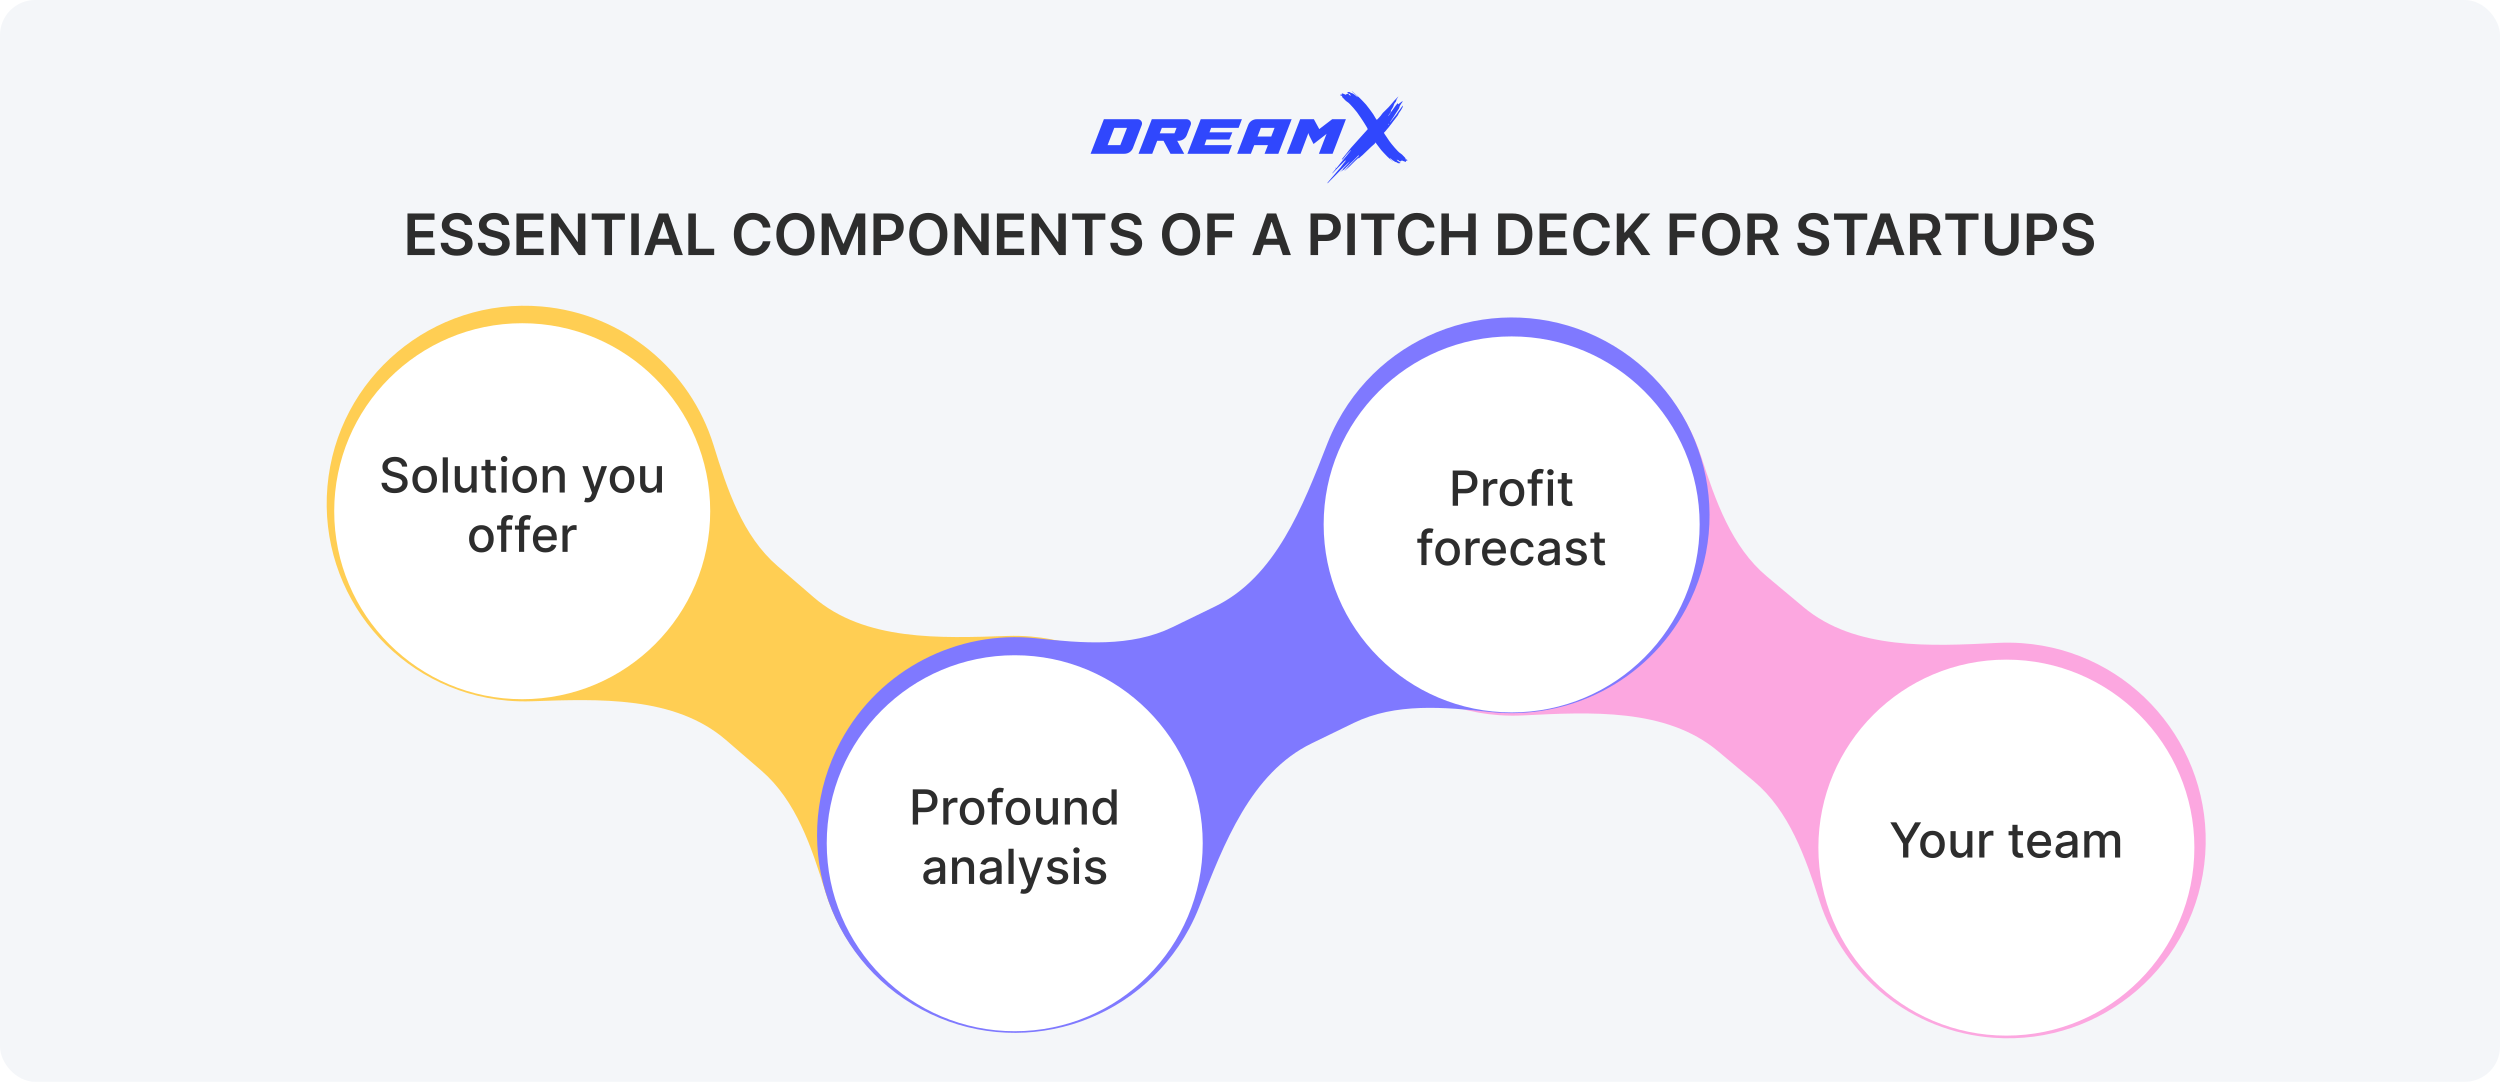 <svg width="1137" height="492" viewBox="0 0 1137 492" fill="none" xmlns="http://www.w3.org/2000/svg">
<rect width="1137" height="492" rx="16" fill="#F4F6F9"/>
<path d="M185.316 116V97.091H197.615V99.962H188.742V105.096H196.977V107.967H188.742V113.129H197.688V116H185.316ZM211.385 102.289C211.299 101.483 210.936 100.855 210.296 100.406C209.662 99.956 208.837 99.731 207.822 99.731C207.108 99.731 206.495 99.839 205.984 100.055C205.473 100.27 205.082 100.562 204.812 100.932C204.541 101.301 204.402 101.723 204.396 102.197C204.396 102.591 204.485 102.932 204.664 103.222C204.849 103.511 205.098 103.757 205.412 103.96C205.726 104.157 206.073 104.323 206.455 104.459C206.837 104.594 207.221 104.708 207.609 104.8L209.382 105.244C210.096 105.41 210.782 105.634 211.441 105.918C212.106 106.201 212.7 106.558 213.223 106.989C213.752 107.42 214.171 107.94 214.479 108.549C214.786 109.158 214.94 109.872 214.94 110.691C214.94 111.799 214.657 112.775 214.091 113.618C213.524 114.455 212.706 115.111 211.635 115.585C210.57 116.052 209.28 116.286 207.766 116.286C206.295 116.286 205.018 116.058 203.934 115.603C202.857 115.147 202.014 114.483 201.405 113.609C200.801 112.735 200.475 111.67 200.426 110.414H203.796C203.845 111.073 204.048 111.621 204.405 112.058C204.762 112.495 205.227 112.821 205.8 113.036C206.378 113.252 207.024 113.359 207.738 113.359C208.483 113.359 209.136 113.249 209.696 113.027C210.262 112.799 210.705 112.485 211.025 112.085C211.345 111.679 211.509 111.205 211.515 110.663C211.509 110.171 211.364 109.765 211.081 109.445C210.798 109.118 210.401 108.848 209.89 108.632C209.385 108.411 208.794 108.214 208.117 108.041L205.966 107.487C204.408 107.087 203.177 106.481 202.273 105.668C201.374 104.85 200.925 103.763 200.925 102.409C200.925 101.295 201.226 100.319 201.829 99.482C202.439 98.645 203.267 97.996 204.313 97.534C205.359 97.066 206.544 96.832 207.868 96.832C209.21 96.832 210.385 97.066 211.395 97.534C212.41 97.996 213.207 98.639 213.786 99.464C214.365 100.282 214.663 101.224 214.682 102.289H211.385ZM228.27 102.289C228.184 101.483 227.821 100.855 227.181 100.406C226.547 99.956 225.722 99.731 224.706 99.731C223.992 99.731 223.38 99.839 222.869 100.055C222.358 100.27 221.967 100.562 221.696 100.932C221.426 101.301 221.287 101.723 221.281 102.197C221.281 102.591 221.37 102.932 221.549 103.222C221.733 103.511 221.983 103.757 222.297 103.96C222.61 104.157 222.958 104.323 223.34 104.459C223.721 104.594 224.106 104.708 224.494 104.8L226.267 105.244C226.981 105.41 227.667 105.634 228.326 105.918C228.99 106.201 229.584 106.558 230.108 106.989C230.637 107.42 231.056 107.94 231.363 108.549C231.671 109.158 231.825 109.872 231.825 110.691C231.825 111.799 231.542 112.775 230.975 113.618C230.409 114.455 229.591 115.111 228.52 115.585C227.455 116.052 226.165 116.286 224.651 116.286C223.18 116.286 221.903 116.058 220.819 115.603C219.742 115.147 218.899 114.483 218.289 113.609C217.686 112.735 217.36 111.67 217.311 110.414H220.681C220.73 111.073 220.933 111.621 221.29 112.058C221.647 112.495 222.112 112.821 222.684 113.036C223.263 113.252 223.909 113.359 224.623 113.359C225.368 113.359 226.02 113.249 226.581 113.027C227.147 112.799 227.59 112.485 227.91 112.085C228.23 111.679 228.393 111.205 228.4 110.663C228.393 110.171 228.249 109.765 227.966 109.445C227.682 109.118 227.285 108.848 226.775 108.632C226.27 108.411 225.679 108.214 225.002 108.041L222.85 107.487C221.293 107.087 220.062 106.481 219.157 105.668C218.259 104.85 217.809 103.763 217.809 102.409C217.809 101.295 218.111 100.319 218.714 99.482C219.324 98.645 220.151 97.996 221.198 97.534C222.244 97.066 223.429 96.832 224.752 96.832C226.094 96.832 227.27 97.066 228.279 97.534C229.295 97.996 230.092 98.639 230.671 99.464C231.249 100.282 231.548 101.224 231.566 102.289H228.27ZM234.879 116V97.091H247.177V99.962H238.304V105.096H246.54V107.967H238.304V113.129H247.251V116H234.879ZM266.211 97.091V116H263.164L254.254 103.12H254.097V116H250.672V97.091H253.737L262.638 109.98H262.804V97.091H266.211ZM269.112 99.962V97.091H284.199V99.962H278.354V116H274.957V99.962H269.112ZM290.533 97.091V116H287.107V97.091H290.533ZM296.67 116H293.014L299.671 97.091H303.9L310.566 116H306.91L301.859 100.969H301.711L296.67 116ZM296.79 108.586H306.762V111.337H296.79V108.586ZM313.056 116V97.091H316.482V113.129H324.81V116H313.056ZM350.418 103.471H346.964C346.866 102.905 346.684 102.403 346.42 101.966C346.155 101.523 345.826 101.147 345.432 100.839C345.038 100.532 344.589 100.301 344.084 100.147C343.585 99.987 343.047 99.907 342.468 99.907C341.44 99.907 340.529 100.165 339.735 100.683C338.941 101.193 338.319 101.944 337.87 102.935C337.421 103.92 337.196 105.124 337.196 106.545C337.196 107.992 337.421 109.211 337.87 110.202C338.326 111.187 338.947 111.931 339.735 112.436C340.529 112.935 341.437 113.184 342.459 113.184C343.025 113.184 343.554 113.11 344.047 112.962C344.545 112.808 344.992 112.584 345.386 112.288C345.786 111.993 346.121 111.63 346.392 111.199C346.669 110.768 346.86 110.276 346.964 109.722L350.418 109.74C350.288 110.639 350.008 111.482 349.577 112.27C349.153 113.058 348.596 113.753 347.906 114.357C347.217 114.954 346.411 115.421 345.487 115.76C344.564 116.092 343.539 116.259 342.413 116.259C340.751 116.259 339.267 115.874 337.962 115.104C336.657 114.335 335.629 113.224 334.879 111.771C334.128 110.319 333.752 108.577 333.752 106.545C333.752 104.508 334.131 102.766 334.888 101.32C335.645 99.867 336.676 98.756 337.981 97.987C339.286 97.217 340.763 96.832 342.413 96.832C343.465 96.832 344.444 96.98 345.349 97.276C346.254 97.571 347.06 98.005 347.768 98.577C348.476 99.144 349.057 99.839 349.513 100.664C349.974 101.483 350.276 102.418 350.418 103.471ZM370.451 106.545C370.451 108.583 370.069 110.328 369.306 111.781C368.549 113.227 367.515 114.335 366.204 115.104C364.899 115.874 363.418 116.259 361.763 116.259C360.107 116.259 358.623 115.874 357.312 115.104C356.007 114.329 354.973 113.218 354.21 111.771C353.453 110.319 353.074 108.577 353.074 106.545C353.074 104.508 353.453 102.766 354.21 101.32C354.973 99.867 356.007 98.756 357.312 97.987C358.623 97.217 360.107 96.832 361.763 96.832C363.418 96.832 364.899 97.217 366.204 97.987C367.515 98.756 368.549 99.867 369.306 101.32C370.069 102.766 370.451 104.508 370.451 106.545ZM367.007 106.545C367.007 105.111 366.782 103.902 366.333 102.917C365.89 101.926 365.274 101.178 364.486 100.673C363.698 100.162 362.791 99.907 361.763 99.907C360.735 99.907 359.827 100.162 359.039 100.673C358.251 101.178 357.632 101.926 357.183 102.917C356.74 103.902 356.518 105.111 356.518 106.545C356.518 107.98 356.74 109.192 357.183 110.183C357.632 111.168 358.251 111.916 359.039 112.427C359.827 112.932 360.735 113.184 361.763 113.184C362.791 113.184 363.698 112.932 364.486 112.427C365.274 111.916 365.89 111.168 366.333 110.183C366.782 109.192 367.007 107.98 367.007 106.545ZM373.689 97.091H377.881L383.495 110.793H383.716L389.33 97.091H393.522V116H390.235V103.009H390.059L384.833 115.945H382.377L377.152 102.982H376.976V116H373.689V97.091ZM397.252 116V97.091H404.343C405.795 97.091 407.014 97.362 407.999 97.903C408.99 98.445 409.738 99.19 410.243 100.138C410.753 101.08 411.009 102.151 411.009 103.351C411.009 104.563 410.753 105.641 410.243 106.582C409.732 107.524 408.978 108.266 407.98 108.808C406.983 109.343 405.755 109.611 404.297 109.611H399.597V106.795H403.835C404.684 106.795 405.38 106.647 405.922 106.352C406.463 106.056 406.863 105.65 407.122 105.133C407.386 104.616 407.519 104.022 407.519 103.351C407.519 102.68 407.386 102.089 407.122 101.578C406.863 101.067 406.46 100.67 405.912 100.387C405.371 100.098 404.672 99.953 403.816 99.953H400.677V116H397.252ZM430.881 106.545C430.881 108.583 430.499 110.328 429.736 111.781C428.979 113.227 427.944 114.335 426.633 115.104C425.328 115.874 423.848 116.259 422.192 116.259C420.537 116.259 419.053 115.874 417.742 115.104C416.437 114.329 415.403 113.218 414.64 111.771C413.883 110.319 413.504 108.577 413.504 106.545C413.504 104.508 413.883 102.766 414.64 101.32C415.403 99.867 416.437 98.756 417.742 97.987C419.053 97.217 420.537 96.832 422.192 96.832C423.848 96.832 425.328 97.217 426.633 97.987C427.944 98.756 428.979 99.867 429.736 101.32C430.499 102.766 430.881 104.508 430.881 106.545ZM427.437 106.545C427.437 105.111 427.212 103.902 426.763 102.917C426.319 101.926 425.704 101.178 424.916 100.673C424.128 100.162 423.22 99.907 422.192 99.907C421.164 99.907 420.256 100.162 419.469 100.673C418.681 101.178 418.062 101.926 417.613 102.917C417.17 103.902 416.948 105.111 416.948 106.545C416.948 107.98 417.17 109.192 417.613 110.183C418.062 111.168 418.681 111.916 419.469 112.427C420.256 112.932 421.164 113.184 422.192 113.184C423.22 113.184 424.128 112.932 424.916 112.427C425.704 111.916 426.319 111.168 426.763 110.183C427.212 109.192 427.437 107.98 427.437 106.545ZM449.658 97.091V116H446.611L437.701 103.12H437.544V116H434.119V97.091H437.184L446.085 109.98H446.251V97.091H449.658ZM453.39 116V97.091H465.689V99.962H456.816V105.096H465.052V107.967H456.816V113.129H465.763V116H453.39ZM484.722 97.091V116H481.676L472.766 103.12H472.609V116H469.183V97.091H472.249L481.149 109.98H481.316V97.091H484.722ZM487.624 99.962V97.091H502.711V99.962H496.866V116H493.468V99.962H487.624ZM515.895 102.289C515.809 101.483 515.446 100.855 514.806 100.406C514.172 99.956 513.347 99.731 512.331 99.731C511.617 99.731 511.005 99.839 510.494 100.055C509.983 100.27 509.592 100.562 509.321 100.932C509.051 101.301 508.912 101.723 508.906 102.197C508.906 102.591 508.995 102.932 509.174 103.222C509.358 103.511 509.608 103.757 509.922 103.96C510.235 104.157 510.583 104.323 510.965 104.459C511.346 104.594 511.731 104.708 512.119 104.8L513.892 105.244C514.606 105.41 515.292 105.634 515.951 105.918C516.615 106.201 517.209 106.558 517.733 106.989C518.262 107.42 518.681 107.94 518.988 108.549C519.296 109.158 519.45 109.872 519.45 110.691C519.45 111.799 519.167 112.775 518.6 113.618C518.034 114.455 517.216 115.111 516.145 115.585C515.08 116.052 513.79 116.286 512.276 116.286C510.805 116.286 509.528 116.058 508.444 115.603C507.367 115.147 506.524 114.483 505.914 113.609C505.311 112.735 504.985 111.67 504.936 110.414H508.306C508.355 111.073 508.558 111.621 508.915 112.058C509.272 112.495 509.737 112.821 510.309 113.036C510.888 113.252 511.534 113.359 512.248 113.359C512.993 113.359 513.645 113.249 514.206 113.027C514.772 112.799 515.215 112.485 515.535 112.085C515.855 111.679 516.018 111.205 516.025 110.663C516.018 110.171 515.874 109.765 515.591 109.445C515.307 109.118 514.91 108.848 514.4 108.632C513.895 108.411 513.304 108.214 512.627 108.041L510.475 107.487C508.918 107.087 507.687 106.481 506.782 105.668C505.884 104.85 505.434 103.763 505.434 102.409C505.434 101.295 505.736 100.319 506.339 99.482C506.949 98.645 507.776 97.996 508.823 97.534C509.869 97.066 511.054 96.832 512.377 96.832C513.719 96.832 514.895 97.066 515.904 97.534C516.92 97.996 517.717 98.639 518.296 99.464C518.874 100.282 519.173 101.224 519.191 102.289H515.895ZM545.849 106.545C545.849 108.583 545.468 110.328 544.704 111.781C543.947 113.227 542.913 114.335 541.602 115.104C540.297 115.874 538.817 116.259 537.161 116.259C535.505 116.259 534.022 115.874 532.711 115.104C531.406 114.329 530.372 113.218 529.608 111.771C528.851 110.319 528.473 108.577 528.473 106.545C528.473 104.508 528.851 102.766 529.608 101.32C530.372 99.867 531.406 98.756 532.711 97.987C534.022 97.217 535.505 96.832 537.161 96.832C538.817 96.832 540.297 97.217 541.602 97.987C542.913 98.756 543.947 99.867 544.704 101.32C545.468 102.766 545.849 104.508 545.849 106.545ZM542.405 106.545C542.405 105.111 542.181 103.902 541.731 102.917C541.288 101.926 540.673 101.178 539.885 100.673C539.097 100.162 538.189 99.907 537.161 99.907C536.133 99.907 535.225 100.162 534.437 100.673C533.649 101.178 533.031 101.926 532.581 102.917C532.138 103.902 531.917 105.111 531.917 106.545C531.917 107.98 532.138 109.192 532.581 110.183C533.031 111.168 533.649 111.916 534.437 112.427C535.225 112.932 536.133 113.184 537.161 113.184C538.189 113.184 539.097 112.932 539.885 112.427C540.673 111.916 541.288 111.168 541.731 110.183C542.181 109.192 542.405 107.98 542.405 106.545ZM549.088 116V97.091H561.201V99.962H552.513V105.096H560.37V107.967H552.513V116H549.088ZM573.2 116H569.543L576.2 97.091H580.429L587.095 116H583.439L578.388 100.969H578.241L573.2 116ZM573.32 108.586H583.291V111.337H573.32V108.586ZM596.035 116V97.091H603.126C604.579 97.091 605.797 97.362 606.782 97.903C607.773 98.445 608.521 99.19 609.026 100.138C609.537 101.08 609.792 102.151 609.792 103.351C609.792 104.563 609.537 105.641 609.026 106.582C608.515 107.524 607.761 108.266 606.764 108.808C605.767 109.343 604.539 109.611 603.08 109.611H598.38V106.795H602.618C603.468 106.795 604.163 106.647 604.705 106.352C605.246 106.056 605.646 105.65 605.905 105.133C606.17 104.616 606.302 104.022 606.302 103.351C606.302 102.68 606.17 102.089 605.905 101.578C605.646 101.067 605.243 100.67 604.695 100.387C604.154 100.098 603.455 99.953 602.6 99.953H599.46V116H596.035ZM616.193 97.091V116H612.767V97.091H616.193ZM619.071 99.962V97.091H634.158V99.962H628.313V116H624.916V99.962H619.071ZM652.414 103.471H648.961C648.862 102.905 648.681 102.403 648.416 101.966C648.151 101.523 647.822 101.147 647.428 100.839C647.034 100.532 646.585 100.301 646.08 100.147C645.581 99.987 645.043 99.907 644.464 99.907C643.436 99.907 642.525 100.165 641.731 100.683C640.937 101.193 640.315 101.944 639.866 102.935C639.417 103.92 639.192 105.124 639.192 106.545C639.192 107.992 639.417 109.211 639.866 110.202C640.322 111.187 640.943 111.931 641.731 112.436C642.525 112.935 643.433 113.184 644.455 113.184C645.021 113.184 645.551 113.11 646.043 112.962C646.542 112.808 646.988 112.584 647.382 112.288C647.782 111.993 648.117 111.63 648.388 111.199C648.665 110.768 648.856 110.276 648.961 109.722L652.414 109.74C652.284 110.639 652.004 111.482 651.574 112.27C651.149 113.058 650.592 113.753 649.902 114.357C649.213 114.954 648.407 115.421 647.483 115.76C646.56 116.092 645.535 116.259 644.409 116.259C642.747 116.259 641.263 115.874 639.958 115.104C638.654 114.335 637.626 113.224 636.875 111.771C636.124 110.319 635.748 108.577 635.748 106.545C635.748 104.508 636.127 102.766 636.884 101.32C637.641 99.867 638.672 98.756 639.977 97.987C641.282 97.217 642.759 96.832 644.409 96.832C645.461 96.832 646.44 96.98 647.345 97.276C648.25 97.571 649.056 98.005 649.764 98.577C650.472 99.144 651.053 99.839 651.509 100.664C651.971 101.483 652.272 102.418 652.414 103.471ZM655.551 116V97.091H658.976V105.096H667.738V97.091H671.173V116H667.738V107.967H658.976V116H655.551ZM687.755 116H681.347V97.091H687.884C689.762 97.091 691.374 97.469 692.722 98.227C694.077 98.978 695.117 100.058 695.843 101.467C696.57 102.877 696.933 104.563 696.933 106.527C696.933 108.497 696.566 110.189 695.834 111.605C695.108 113.021 694.058 114.107 692.686 114.864C691.319 115.621 689.676 116 687.755 116ZM684.773 113.036H687.589C688.906 113.036 690.005 112.796 690.885 112.316C691.765 111.83 692.427 111.107 692.87 110.146C693.313 109.18 693.535 107.973 693.535 106.527C693.535 105.08 693.313 103.88 692.87 102.926C692.427 101.966 691.771 101.249 690.904 100.775C690.042 100.295 688.971 100.055 687.691 100.055H684.773V113.036ZM700.187 116V97.091H712.486V99.962H703.613V105.096H711.849V107.967H703.613V113.129H712.559V116H700.187ZM732.166 103.471H728.713C728.614 102.905 728.432 102.403 728.168 101.966C727.903 101.523 727.574 101.147 727.18 100.839C726.786 100.532 726.337 100.301 725.832 100.147C725.333 99.987 724.795 99.907 724.216 99.907C723.188 99.907 722.277 100.165 721.483 100.683C720.689 101.193 720.067 101.944 719.618 102.935C719.169 103.92 718.944 105.124 718.944 106.545C718.944 107.992 719.169 109.211 719.618 110.202C720.074 111.187 720.695 111.931 721.483 112.436C722.277 112.935 723.185 113.184 724.207 113.184C724.773 113.184 725.302 113.11 725.795 112.962C726.294 112.808 726.74 112.584 727.134 112.288C727.534 111.993 727.869 111.63 728.14 111.199C728.417 110.768 728.608 110.276 728.713 109.722L732.166 109.74C732.036 110.639 731.756 111.482 731.325 112.27C730.901 113.058 730.344 113.753 729.654 114.357C728.965 114.954 728.159 115.421 727.235 115.76C726.312 116.092 725.287 116.259 724.161 116.259C722.499 116.259 721.015 115.874 719.71 115.104C718.405 114.335 717.378 113.224 716.627 111.771C715.876 110.319 715.5 108.577 715.5 106.545C715.5 104.508 715.879 102.766 716.636 101.32C717.393 99.867 718.424 98.756 719.729 97.987C721.034 97.217 722.511 96.832 724.161 96.832C725.213 96.832 726.192 96.98 727.097 97.276C728.002 97.571 728.808 98.005 729.516 98.577C730.224 99.144 730.805 99.839 731.261 100.664C731.722 101.483 732.024 102.418 732.166 103.471ZM735.303 116V97.091H738.728V105.779H738.959L746.336 97.091H750.518L743.206 105.576L750.583 116H746.465L740.824 107.893L738.728 110.368V116H735.303ZM759.347 116V97.091H771.461V99.962H762.773V105.096H770.63V107.967H762.773V116H759.347ZM791.478 106.545C791.478 108.583 791.097 110.328 790.333 111.781C789.576 113.227 788.542 114.335 787.231 115.104C785.926 115.874 784.446 116.259 782.79 116.259C781.134 116.259 779.651 115.874 778.34 115.104C777.035 114.329 776.001 113.218 775.237 111.771C774.48 110.319 774.102 108.577 774.102 106.545C774.102 104.508 774.48 102.766 775.237 101.32C776.001 99.867 777.035 98.756 778.34 97.987C779.651 97.217 781.134 96.832 782.79 96.832C784.446 96.832 785.926 97.217 787.231 97.987C788.542 98.756 789.576 99.867 790.333 101.32C791.097 102.766 791.478 104.508 791.478 106.545ZM788.034 106.545C788.034 105.111 787.81 103.902 787.36 102.917C786.917 101.926 786.302 101.178 785.514 100.673C784.726 100.162 783.818 99.907 782.79 99.907C781.762 99.907 780.854 100.162 780.066 100.673C779.278 101.178 778.66 101.926 778.21 102.917C777.767 103.902 777.546 105.111 777.546 106.545C777.546 107.98 777.767 109.192 778.21 110.183C778.66 111.168 779.278 111.916 780.066 112.427C780.854 112.932 781.762 113.184 782.79 113.184C783.818 113.184 784.726 112.932 785.514 112.427C786.302 111.916 786.917 111.168 787.36 110.183C787.81 109.192 788.034 107.98 788.034 106.545ZM794.717 116V97.091H801.808C803.26 97.091 804.479 97.343 805.464 97.848C806.455 98.353 807.203 99.061 807.707 99.972C808.218 100.876 808.474 101.932 808.474 103.138C808.474 104.351 808.215 105.404 807.698 106.296C807.187 107.183 806.433 107.869 805.436 108.355C804.439 108.835 803.214 109.075 801.761 109.075H796.711V106.232H801.3C802.149 106.232 802.845 106.115 803.386 105.881C803.928 105.641 804.328 105.293 804.587 104.837C804.851 104.376 804.984 103.809 804.984 103.138C804.984 102.468 804.851 101.895 804.587 101.421C804.322 100.941 803.919 100.578 803.377 100.332C802.835 100.079 802.137 99.953 801.281 99.953H798.142V116H794.717ZM804.485 107.432L809.166 116H805.344L800.746 107.432H804.485ZM828.352 102.289C828.266 101.483 827.903 100.855 827.263 100.406C826.629 99.956 825.804 99.731 824.788 99.731C824.074 99.731 823.462 99.839 822.951 100.055C822.44 100.27 822.049 100.562 821.778 100.932C821.508 101.301 821.369 101.723 821.363 102.197C821.363 102.591 821.452 102.932 821.631 103.222C821.815 103.511 822.065 103.757 822.379 103.96C822.692 104.157 823.04 104.323 823.422 104.459C823.804 104.594 824.188 104.708 824.576 104.8L826.349 105.244C827.063 105.41 827.749 105.634 828.408 105.918C829.072 106.201 829.666 106.558 830.19 106.989C830.719 107.42 831.138 107.94 831.445 108.549C831.753 109.158 831.907 109.872 831.907 110.691C831.907 111.799 831.624 112.775 831.058 113.618C830.491 114.455 829.673 115.111 828.602 115.585C827.537 116.052 826.247 116.286 824.733 116.286C823.262 116.286 821.985 116.058 820.901 115.603C819.824 115.147 818.981 114.483 818.371 113.609C817.768 112.735 817.442 111.67 817.393 110.414H820.763C820.812 111.073 821.015 111.621 821.372 112.058C821.729 112.495 822.194 112.821 822.766 113.036C823.345 113.252 823.991 113.359 824.705 113.359C825.45 113.359 826.103 113.249 826.663 113.027C827.229 112.799 827.672 112.485 827.992 112.085C828.312 111.679 828.475 111.205 828.482 110.663C828.475 110.171 828.331 109.765 828.048 109.445C827.764 109.118 827.367 108.848 826.857 108.632C826.352 108.411 825.761 108.214 825.084 108.041L822.933 107.487C821.375 107.087 820.144 106.481 819.239 105.668C818.341 104.85 817.891 103.763 817.891 102.409C817.891 101.295 818.193 100.319 818.796 99.482C819.406 98.645 820.233 97.996 821.28 97.534C822.326 97.066 823.511 96.832 824.835 96.832C826.176 96.832 827.352 97.066 828.362 97.534C829.377 97.996 830.174 98.639 830.753 99.464C831.331 100.282 831.63 101.224 831.648 102.289H828.352ZM834.13 99.962V97.091H849.216V99.962H843.372V116H839.974V99.962H834.13ZM852.268 116H848.612L855.269 97.091H859.497L866.164 116H862.507L857.457 100.969H857.309L852.268 116ZM852.388 108.586H862.36V111.337H852.388V108.586ZM868.654 116V97.091H875.745C877.198 97.091 878.416 97.343 879.401 97.848C880.392 98.353 881.14 99.061 881.645 99.972C882.156 100.876 882.411 101.932 882.411 103.138C882.411 104.351 882.153 105.404 881.636 106.296C881.125 107.183 880.371 107.869 879.374 108.355C878.376 108.835 877.152 109.075 875.699 109.075H870.648V106.232H875.237C876.087 106.232 876.782 106.115 877.324 105.881C877.866 105.641 878.266 105.293 878.524 104.837C878.789 104.376 878.921 103.809 878.921 103.138C878.921 102.468 878.789 101.895 878.524 101.421C878.259 100.941 877.856 100.578 877.315 100.332C876.773 100.079 876.074 99.953 875.219 99.953H872.08V116H868.654ZM878.423 107.432L883.104 116H879.281L874.683 107.432H878.423ZM884.733 99.962V97.091H899.82V99.962H893.975V116H890.578V99.962H884.733ZM914.648 97.091H918.074V109.445C918.074 110.799 917.753 111.99 917.113 113.018C916.479 114.046 915.587 114.849 914.436 115.428C913.285 116 911.94 116.286 910.401 116.286C908.856 116.286 907.508 116 906.357 115.428C905.206 114.849 904.313 114.046 903.679 113.018C903.045 111.99 902.728 110.799 902.728 109.445V97.091H906.154V109.158C906.154 109.946 906.326 110.648 906.671 111.263C907.022 111.879 907.514 112.362 908.148 112.713C908.782 113.058 909.533 113.23 910.401 113.23C911.269 113.23 912.02 113.058 912.654 112.713C913.294 112.362 913.786 111.879 914.131 111.263C914.476 110.648 914.648 109.946 914.648 109.158V97.091ZM921.797 116V97.091H928.888C930.34 97.091 931.559 97.362 932.544 97.903C933.535 98.445 934.283 99.19 934.787 100.138C935.298 101.08 935.554 102.151 935.554 103.351C935.554 104.563 935.298 105.641 934.787 106.582C934.277 107.524 933.523 108.266 932.525 108.808C931.528 109.343 930.3 109.611 928.841 109.611H924.142V106.795H928.38C929.229 106.795 929.925 106.647 930.466 106.352C931.008 106.056 931.408 105.65 931.667 105.133C931.931 104.616 932.064 104.022 932.064 103.351C932.064 102.68 931.931 102.089 931.667 101.578C931.408 101.067 931.005 100.67 930.457 100.387C929.916 100.098 929.217 99.953 928.361 99.953H925.222V116H921.797ZM948.805 102.289C948.719 101.483 948.356 100.855 947.716 100.406C947.082 99.956 946.257 99.731 945.241 99.731C944.527 99.731 943.915 99.839 943.404 100.055C942.893 100.27 942.502 100.562 942.232 100.932C941.961 101.301 941.822 101.723 941.816 102.197C941.816 102.591 941.905 102.932 942.084 103.222C942.268 103.511 942.518 103.757 942.832 103.96C943.146 104.157 943.493 104.323 943.875 104.459C944.257 104.594 944.641 104.708 945.029 104.8L946.802 105.244C947.516 105.41 948.202 105.634 948.861 105.918C949.526 106.201 950.12 106.558 950.643 106.989C951.172 107.42 951.591 107.94 951.898 108.549C952.206 109.158 952.36 109.872 952.36 110.691C952.36 111.799 952.077 112.775 951.511 113.618C950.944 114.455 950.126 115.111 949.055 115.585C947.99 116.052 946.7 116.286 945.186 116.286C943.715 116.286 942.438 116.058 941.354 115.603C940.277 115.147 939.434 114.483 938.825 113.609C938.221 112.735 937.895 111.67 937.846 110.414H941.216C941.265 111.073 941.468 111.621 941.825 112.058C942.182 112.495 942.647 112.821 943.219 113.036C943.798 113.252 944.444 113.359 945.158 113.359C945.903 113.359 946.556 113.249 947.116 113.027C947.682 112.799 948.125 112.485 948.445 112.085C948.765 111.679 948.929 111.205 948.935 110.663C948.929 110.171 948.784 109.765 948.501 109.445C948.218 109.118 947.821 108.848 947.31 108.632C946.805 108.411 946.214 108.214 945.537 108.041L943.386 107.487C941.828 107.087 940.597 106.481 939.692 105.668C938.794 104.85 938.344 103.763 938.344 102.409C938.344 101.295 938.646 100.319 939.249 99.482C939.859 98.645 940.687 97.996 941.733 97.534C942.779 97.066 943.964 96.832 945.288 96.832C946.629 96.832 947.805 97.066 948.815 97.534C949.83 97.996 950.627 98.639 951.206 99.464C951.785 100.282 952.083 101.224 952.102 102.289H948.805Z" fill="#2D2D2D"/>
<path d="M502.046 54.213H517.336C518.76 54.213 519.781 55.559 519.271 56.855L515.24 67.347C514.622 68.923 513.117 69.939 511.344 69.939H496L502.046 54.213ZM506.776 58.151L503.739 66.001H509.516L512.553 58.151H506.776ZM517.8 69.939H524.034L526.291 64.045H529.166L532.337 69.939H538.572L535.401 64.045H535.857C537.631 64.045 539.136 63.029 539.754 61.453L541.527 56.855C542.038 55.559 541.017 54.213 539.593 54.213H523.846L517.8 69.939ZM528.414 58.151H535.105L534.138 60.64H527.447L528.414 58.151ZM564.821 54.213L563.316 58.151H550.821L550.069 60.183H560.468L559.098 63.46H548.698L547.811 66.001H560.28L558.775 69.939H540.045L546.092 54.213H564.821ZM562.659 69.939H568.893L570.425 66.001H576.659L575.127 69.939H581.388L587.434 54.213H571.634C569.833 54.213 568.329 55.229 567.71 56.804L562.659 69.939ZM573.434 58.151H579.668L578.164 62.089H571.929L573.434 58.151ZM585.272 69.939H591.506L595.08 60.462C595.107 61.021 595.402 61.479 595.537 61.834L597.391 65.493L602.389 61.631C602.685 61.377 603.034 61.174 603.329 60.818C602.093 64.019 601.045 66.738 599.836 69.939H606.07L612.116 54.213H605.882L599.997 58.709L597.552 54.213H591.318L585.272 69.939Z" fill="#3047FD"/>
<path d="M614.908 41.634C615.242 41.966 615.572 42.256 616.108 42.69C616.765 43.225 617.284 43.706 617.37 43.859C617.463 44.028 617.532 44.221 617.499 44.221C617.433 44.221 617.149 43.996 616.752 43.631C616.518 43.412 616.24 43.184 616.141 43.128C616.042 43.068 615.804 42.909 615.612 42.772C615.206 42.481 614.997 42.384 614.7 42.344C614.432 42.309 614.346 42.266 614.158 42.081C613.94 41.866 613.874 41.847 613.309 41.847C613.041 41.847 612.787 41.856 612.747 41.866C612.677 41.884 612.674 41.891 612.72 41.972C612.747 42.019 612.843 42.109 612.935 42.175C613.024 42.237 613.101 42.309 613.101 42.334C613.101 42.362 613.067 42.453 613.031 42.537C612.955 42.7 612.952 42.703 612.654 42.737C612.377 42.772 612.357 42.781 612.245 42.959C612.188 43.053 612.132 43.128 612.126 43.128C612.119 43.128 611.967 43.059 611.785 42.978C611.607 42.893 611.204 42.728 610.89 42.612C610.414 42.431 610.315 42.403 610.292 42.441C610.272 42.465 610.259 42.609 610.259 42.759V43.031L609.971 43.012C609.707 42.997 609.674 43.003 609.608 43.062C609.518 43.144 609.515 43.194 609.581 43.315C609.654 43.45 609.859 43.537 610.143 43.556L610.381 43.575L610.397 43.868L610.414 44.165L610.711 44.449C610.873 44.609 611.2 44.946 611.438 45.206C612.02 45.837 612.248 46.04 612.737 46.346C613.206 46.64 613.408 46.815 614.076 47.502C615.017 48.471 615.863 49.445 617.149 51.048C617.548 51.545 618.054 52.27 618.718 53.298C618.996 53.726 619.422 54.363 619.667 54.713C619.908 55.063 620.318 55.7 620.576 56.135C620.833 56.569 621.164 57.112 621.313 57.344C621.653 57.872 621.907 58.347 621.977 58.587L622.033 58.775L621.326 59.565C620.936 60.003 619.637 61.44 618.438 62.764C614.132 67.513 614.105 67.545 611.597 70.75C611.27 71.169 610.847 71.694 610.658 71.919C610.368 72.263 610.192 72.537 610.235 72.581C610.259 72.6 610.573 72.497 610.658 72.444C610.708 72.412 610.834 72.284 610.936 72.156C611.042 72.028 611.237 71.8 611.369 71.647C611.501 71.497 611.719 71.213 611.855 71.019C612.195 70.529 612.565 70.103 613.167 69.516C613.451 69.241 613.745 68.929 613.818 68.826C613.996 68.576 614.188 68.41 614.343 68.357C614.416 68.335 614.479 68.32 614.485 68.326C614.508 68.351 614.191 68.741 613.652 69.347C613.355 69.688 613.024 70.088 612.919 70.238C612.621 70.666 612.585 70.71 612.046 71.313C611.409 72.022 609.756 74.012 609.489 74.387C609.251 74.721 609.003 75.037 608.573 75.543C608.332 75.827 607.906 76.352 607.83 76.459C607.817 76.474 607.466 76.396 607.44 76.374C607.427 76.362 607.479 76.259 607.559 76.149C607.737 75.903 607.757 75.871 607.734 75.871C607.698 75.871 607.351 76.29 607.351 76.334C607.351 76.358 607.41 76.44 607.483 76.515C607.555 76.59 607.615 76.665 607.615 76.68C607.615 76.718 607.175 77.255 606.409 78.152C606.082 78.539 605.797 78.874 605.781 78.899C605.721 78.992 606.184 78.658 606.425 78.433C606.564 78.305 606.868 77.98 607.103 77.715C607.334 77.449 607.833 76.933 608.21 76.574C608.583 76.212 609.135 75.659 609.432 75.34C609.948 74.79 611.091 73.659 611.528 73.265C611.636 73.165 611.815 73.043 611.921 72.99C612.112 72.9 612.116 72.9 612.093 72.972C612.013 73.222 611.719 73.603 611.105 74.268C610.982 74.403 610.625 74.871 610.318 75.309C609.667 76.227 609.598 76.318 609.118 76.824C608.662 77.308 607.618 78.53 607.38 78.858C607.089 79.258 606.911 79.47 606.293 80.136C605.976 80.48 605.606 80.895 605.47 81.058C605.335 81.22 604.968 81.648 604.657 82.01C604.023 82.745 603.54 83.338 603.563 83.36C603.573 83.37 603.663 83.341 603.762 83.298C604 83.195 604.228 82.992 604.535 82.604C604.674 82.432 604.988 82.111 605.229 81.885C605.474 81.66 605.926 81.211 606.237 80.886C606.547 80.558 607.083 80.017 607.433 79.683C607.783 79.349 608.286 78.827 608.557 78.527C608.824 78.227 609.277 77.761 609.561 77.496C609.845 77.23 610.278 76.808 610.523 76.558C611.078 75.99 613.259 73.912 613.613 73.612C613.857 73.403 613.871 73.397 613.795 73.512C613.626 73.781 613.461 73.99 613.226 74.246C613.094 74.393 612.836 74.681 612.654 74.887C612.476 75.093 612.033 75.543 611.676 75.887C611.091 76.452 611.012 76.537 610.886 76.774C610.764 77.008 610.681 77.102 610.163 77.608C609.426 78.321 609.218 78.567 609.713 78.13C610.189 77.711 610.377 77.58 610.744 77.411C611.144 77.224 611.389 77.03 611.871 76.508C612.093 76.268 612.373 75.996 612.492 75.903C612.853 75.624 613.524 74.981 613.94 74.518C614.184 74.249 614.479 73.968 614.716 73.775C614.938 73.597 615.176 73.372 615.282 73.24C615.381 73.115 615.807 72.681 616.227 72.278C616.646 71.875 617.102 71.406 617.241 71.241C617.516 70.913 617.631 70.816 617.859 70.719C618.074 70.625 618.091 70.632 618.051 70.772C617.998 70.966 617.892 71.085 617.542 71.353C617.36 71.491 617.086 71.741 616.934 71.903C616.604 72.256 616.138 72.734 615.351 73.528C615.034 73.847 614.538 74.359 614.244 74.668C613.95 74.974 613.517 75.421 613.279 75.656C613.038 75.893 612.707 76.259 612.542 76.471C612.096 77.043 611.934 77.199 611.633 77.365C611.356 77.518 611.356 77.552 611.64 77.511C611.775 77.493 611.818 77.462 612.106 77.177C612.281 77.002 612.625 76.712 612.869 76.524C613.153 76.308 613.418 76.077 613.596 75.881C614.006 75.434 614.254 75.19 614.429 75.071C614.512 75.012 614.66 74.856 614.759 74.721C614.885 74.546 615.341 74.096 616.382 73.125L617.826 71.769V71.894C617.826 71.991 617.843 72.025 617.899 72.05C617.962 72.075 617.995 72.05 618.19 71.844C618.474 71.541 618.768 71.278 619.095 71.035C619.237 70.925 619.465 70.744 619.598 70.628C619.878 70.391 623.226 67.176 623.626 66.761C623.771 66.611 624.135 66.289 624.435 66.045C625.007 65.579 625.189 65.408 625.397 65.117L625.526 64.942L625.476 64.792C625.394 64.533 625.308 64.427 626.451 65.983C627.968 68.048 628.497 68.698 629.287 69.479C629.515 69.704 629.921 70.132 630.195 70.432C630.728 71.016 630.975 71.26 632.016 72.2C633.622 73.656 634.121 74.025 632.918 72.872C632.386 72.359 632.224 72.162 632.152 71.941L632.129 71.869L632.274 71.934C632.357 71.975 632.591 72.169 632.829 72.4C633.087 72.647 633.315 72.834 633.434 72.9C633.54 72.956 633.768 73.109 633.94 73.237C634.356 73.55 634.584 73.675 634.809 73.715C635.172 73.784 635.245 73.812 635.443 73.975C635.787 74.253 635.774 74.246 636.216 74.246C636.636 74.246 636.811 74.218 636.924 74.128C636.993 74.075 636.99 74.072 636.705 73.89C636.008 73.447 635.513 73.053 635.311 72.781L635.228 72.675L635.443 72.694C635.559 72.703 635.731 72.734 635.826 72.762C635.975 72.803 636.015 72.834 636.16 73.022C636.448 73.387 636.444 73.384 636.818 73.362L637.138 73.341L637.34 73.153L637.541 72.963L638.037 73.178C638.516 73.387 639.012 73.565 639.233 73.603C639.316 73.615 639.356 73.606 639.409 73.556C639.472 73.497 639.475 73.469 639.455 73.278L639.432 73.062L639.733 73.081L640.033 73.1V72.922C640.033 72.825 640.01 72.703 639.984 72.656C639.931 72.556 639.822 72.528 639.481 72.528C639.366 72.528 639.273 72.519 639.273 72.503C639.273 72.491 639.25 72.35 639.224 72.191L639.174 71.897L638.678 71.356C637.796 70.391 637.433 70.057 636.944 69.754C636.454 69.451 636.282 69.301 635.625 68.623C634.825 67.801 634.072 66.936 632.895 65.498C632.122 64.555 631.62 63.846 630.556 62.186C630.327 61.833 630.02 61.384 629.872 61.187C629.577 60.799 629.392 60.505 629.392 60.427C629.392 60.403 629.554 60.221 629.749 60.028C630.212 59.565 630.404 59.346 630.599 59.043C630.688 58.906 630.896 58.662 631.058 58.5C631.223 58.334 631.484 58.031 631.64 57.825C631.795 57.616 632.049 57.272 632.208 57.056C632.366 56.844 632.591 56.563 632.707 56.438C632.823 56.309 632.974 56.1 633.044 55.975C633.113 55.85 633.335 55.557 633.533 55.319C633.94 54.847 634.316 54.357 634.769 53.719C634.934 53.488 635.209 53.126 635.384 52.916C635.767 52.451 635.866 52.288 636.002 51.907C636.124 51.561 636.226 51.392 636.633 50.87C636.798 50.657 636.986 50.389 637.049 50.27C637.112 50.151 637.274 49.88 637.409 49.667C637.882 48.92 637.994 48.639 637.978 48.233L637.968 47.986L637.816 48.174C637.733 48.277 637.505 48.602 637.313 48.895C637.119 49.189 636.818 49.617 636.639 49.849C636.464 50.08 636.2 50.426 636.051 50.62C635.903 50.814 635.615 51.236 635.407 51.557C634.977 52.229 634.885 52.354 634.524 52.738C634.154 53.135 633.916 53.441 633.321 54.272C632.806 54.991 632.446 55.456 632.218 55.703C632.105 55.825 632.102 55.825 632.138 55.735C632.234 55.481 632.413 55.185 632.789 54.657C633.017 54.338 633.368 53.813 633.563 53.488C633.969 52.826 634.33 52.27 635.07 51.157C635.704 50.211 636.24 49.392 636.312 49.261C636.342 49.205 636.411 48.977 636.464 48.748C636.547 48.392 636.593 48.283 636.791 47.927C637.089 47.386 637.399 46.911 637.74 46.477L638.017 46.127H637.856C637.618 46.127 637.545 46.165 637.228 46.446C636.917 46.721 636.481 47.052 636.114 47.286L635.876 47.437L635.803 47.18C635.76 47.039 635.717 46.915 635.704 46.902C635.694 46.886 635.575 47.021 635.44 47.199C635.304 47.374 635.076 47.649 634.931 47.811C634.789 47.971 634.356 48.561 633.969 49.123C633.332 50.051 633.1 50.377 632.608 51.017C632.515 51.136 632.317 51.445 632.168 51.704C632.019 51.961 631.854 52.226 631.805 52.298C631.683 52.467 631.415 52.745 631.339 52.785C631.279 52.813 631.276 52.813 631.332 52.698C631.451 52.457 631.613 52.217 631.953 51.782C632.145 51.535 632.36 51.242 632.433 51.129C632.552 50.936 632.558 50.904 632.578 50.583C632.604 50.18 632.641 50.095 633.077 49.489C633.477 48.936 633.702 48.455 633.959 47.624C634.085 47.221 634.164 47.077 634.442 46.746C634.865 46.243 634.984 46.021 635.06 45.596C635.129 45.215 635.202 45.065 635.582 44.54C635.906 44.093 636.054 43.853 636.021 43.822C635.988 43.793 635.747 44.028 635.529 44.299C635.42 44.437 635.106 44.768 634.828 45.034C634.29 45.559 633.883 46.005 633.375 46.643C632.922 47.202 632.713 47.446 632.238 47.955C632.013 48.196 631.709 48.539 631.564 48.72C631.392 48.933 630.899 49.423 630.172 50.111C628.983 51.233 628.636 51.614 628.262 52.191C628.024 52.56 628.024 52.56 627.225 53.454C626.726 54.01 626.226 54.501 626.157 54.501C626.104 54.501 625.906 54.251 625.78 54.032C624.809 52.317 624.287 51.51 623.401 50.348C623.236 50.133 622.915 49.702 622.691 49.395C621.607 47.917 620.942 47.127 620.007 46.205C619.816 46.015 619.525 45.715 619.363 45.534C618.92 45.04 617.644 43.846 616.752 43.097C616.316 42.728 615.774 42.25 615.546 42.031C615.186 41.687 614.852 41.441 614.74 41.441C614.723 41.441 614.799 41.528 614.908 41.634ZM613.659 42.619C613.904 42.816 614.214 43.112 614.356 43.281L614.469 43.418L614.261 43.4C613.907 43.362 613.715 43.297 613.58 43.156C613.457 43.028 613.173 42.625 613.157 42.559C613.15 42.525 613.272 42.484 613.411 42.475C613.444 42.475 613.557 42.537 613.659 42.619ZM631.765 56.394C631.785 56.581 631.481 56.8 631.431 56.628C631.395 56.497 631.583 56.266 631.706 56.288C631.735 56.294 631.758 56.337 631.765 56.394Z" fill="#3047FD"/>
<path fill-rule="evenodd" clip-rule="evenodd" d="M781.329 341.638C757.808 321.942 723.387 323.827 692.748 325.37C689.109 325.553 685.419 325.517 681.692 325.251C632.132 321.706 594.829 278.655 598.374 229.094C601.919 179.534 644.97 142.231 694.53 145.776C732.132 148.466 762.677 173.895 773.681 207.655C780.213 227.694 787.453 248.669 803.612 262.2L820.197 276.088C843.68 295.752 878.033 293.905 908.625 292.389C912.241 292.21 915.907 292.247 919.609 292.512C969.169 296.057 1006.47 339.108 1002.93 388.668C999.382 438.229 956.331 475.532 906.77 471.987C869.128 469.294 838.556 443.811 827.583 409.996C821.061 389.897 813.827 368.851 797.626 355.285L781.329 341.638Z" fill="#FCA7E0"/>
<path fill-rule="evenodd" clip-rule="evenodd" d="M330.146 336.544C306.926 316.494 272.48 317.859 241.821 318.937C238.18 319.065 234.491 318.974 230.769 318.651C181.267 314.355 144.62 270.745 148.916 221.244C153.211 171.742 196.821 135.095 246.323 139.391C283.879 142.649 314.036 168.538 324.528 202.461C330.755 222.596 337.677 243.679 353.629 257.453L370.001 271.59C393.184 291.608 427.562 290.28 458.173 289.228C461.791 289.104 465.456 289.196 469.153 289.517C518.655 293.812 555.302 337.423 551.007 386.924C546.711 436.426 503.101 473.072 453.6 468.777C416.002 465.515 385.82 439.572 375.36 405.595C369.143 385.399 362.228 364.246 346.235 350.436L330.146 336.544Z" fill="#FFCE53"/>
<path fill-rule="evenodd" clip-rule="evenodd" d="M596.543 338.09C568.951 351.501 556.597 383.684 545.475 412.275C544.154 415.671 542.613 419.024 540.846 422.315C517.345 466.093 462.804 482.531 419.026 459.03C375.248 435.528 358.81 380.988 382.312 337.21C400.142 303.996 435.839 286.519 471.147 290.282C492.104 292.516 514.207 294.485 533.162 285.272L552.617 275.816C580.165 262.427 592.527 230.322 603.653 201.785C604.968 198.412 606.501 195.082 608.256 191.812C631.758 148.034 686.298 131.596 730.076 155.098C773.854 178.599 790.292 233.139 766.791 276.917C748.941 310.168 713.185 327.646 677.839 323.833C656.83 321.566 634.666 319.561 615.661 328.798L596.543 338.09Z" fill="#7F79FF"/>
<g filter="url(#filter0_d_654_464)">
<circle cx="687.5" cy="234.5" r="85.5" fill="white"/>
</g>
<g filter="url(#filter1_d_654_464)">
<circle cx="461.5" cy="379.5" r="85.5" fill="white"/>
</g>
<g filter="url(#filter2_d_654_464)">
<circle cx="237.5" cy="228.5" r="85.5" fill="white"/>
</g>
<g filter="url(#filter3_d_654_464)">
<circle cx="912.5" cy="381.5" r="85.5" fill="white"/>
</g>
<path d="M182.854 212.203C182.771 211.464 182.427 210.891 181.823 210.484C181.219 210.073 180.459 209.867 179.542 209.867C178.886 209.867 178.318 209.971 177.839 210.18C177.36 210.383 176.987 210.664 176.722 211.023C176.461 211.378 176.331 211.781 176.331 212.234C176.331 212.615 176.42 212.943 176.597 213.219C176.779 213.495 177.016 213.727 177.308 213.914C177.604 214.096 177.922 214.25 178.261 214.375C178.599 214.495 178.925 214.594 179.237 214.672L180.8 215.078C181.31 215.203 181.834 215.372 182.37 215.586C182.907 215.799 183.404 216.081 183.862 216.43C184.321 216.779 184.69 217.211 184.972 217.727C185.258 218.242 185.401 218.859 185.401 219.578C185.401 220.484 185.167 221.289 184.698 221.992C184.235 222.695 183.56 223.25 182.675 223.656C181.795 224.063 180.729 224.266 179.479 224.266C178.282 224.266 177.245 224.076 176.37 223.695C175.495 223.315 174.81 222.776 174.315 222.078C173.821 221.375 173.547 220.542 173.495 219.578H175.917C175.964 220.156 176.151 220.638 176.479 221.023C176.813 221.404 177.237 221.687 177.753 221.875C178.274 222.057 178.844 222.148 179.464 222.148C180.146 222.148 180.753 222.042 181.284 221.828C181.821 221.609 182.243 221.307 182.55 220.922C182.857 220.531 183.011 220.076 183.011 219.555C183.011 219.081 182.875 218.693 182.604 218.391C182.339 218.089 181.977 217.839 181.519 217.641C181.065 217.443 180.552 217.268 179.979 217.117L178.089 216.602C176.808 216.253 175.792 215.74 175.042 215.062C174.297 214.385 173.925 213.49 173.925 212.375C173.925 211.453 174.175 210.648 174.675 209.961C175.175 209.273 175.852 208.74 176.706 208.359C177.56 207.974 178.524 207.781 179.597 207.781C180.68 207.781 181.636 207.971 182.464 208.352C183.297 208.732 183.953 209.255 184.433 209.922C184.912 210.583 185.162 211.344 185.183 212.203H182.854ZM193.153 224.242C192.028 224.242 191.047 223.984 190.208 223.469C189.369 222.953 188.718 222.232 188.255 221.305C187.791 220.378 187.56 219.294 187.56 218.055C187.56 216.81 187.791 215.721 188.255 214.789C188.718 213.857 189.369 213.133 190.208 212.617C191.047 212.102 192.028 211.844 193.153 211.844C194.278 211.844 195.26 212.102 196.099 212.617C196.937 213.133 197.588 213.857 198.052 214.789C198.515 215.721 198.747 216.81 198.747 218.055C198.747 219.294 198.515 220.378 198.052 221.305C197.588 222.232 196.937 222.953 196.099 223.469C195.26 223.984 194.278 224.242 193.153 224.242ZM193.161 222.281C193.89 222.281 194.494 222.089 194.974 221.703C195.453 221.318 195.807 220.805 196.036 220.164C196.271 219.523 196.388 218.818 196.388 218.047C196.388 217.281 196.271 216.578 196.036 215.937C195.807 215.292 195.453 214.773 194.974 214.383C194.494 213.992 193.89 213.797 193.161 213.797C192.427 213.797 191.817 213.992 191.333 214.383C190.854 214.773 190.497 215.292 190.263 215.937C190.034 216.578 189.919 217.281 189.919 218.047C189.919 218.818 190.034 219.523 190.263 220.164C190.497 220.805 190.854 221.318 191.333 221.703C191.817 222.089 192.427 222.281 193.161 222.281ZM203.69 208V224H201.354V208H203.69ZM214.435 219.023V212H216.778V224H214.481V221.922H214.356C214.08 222.563 213.638 223.096 213.028 223.523C212.424 223.945 211.672 224.156 210.771 224.156C210 224.156 209.317 223.987 208.724 223.648C208.135 223.305 207.672 222.797 207.333 222.125C207 221.453 206.833 220.622 206.833 219.633V212H209.169V219.352C209.169 220.169 209.396 220.82 209.849 221.305C210.302 221.789 210.89 222.031 211.614 222.031C212.052 222.031 212.487 221.922 212.919 221.703C213.356 221.484 213.718 221.154 214.005 220.711C214.297 220.268 214.44 219.706 214.435 219.023ZM225.519 212V213.875H218.964V212H225.519ZM220.722 209.125H223.058V220.477C223.058 220.93 223.125 221.271 223.261 221.5C223.396 221.724 223.571 221.878 223.784 221.961C224.003 222.039 224.24 222.078 224.495 222.078C224.683 222.078 224.847 222.065 224.987 222.039C225.128 222.013 225.237 221.992 225.315 221.977L225.737 223.906C225.602 223.958 225.409 224.01 225.159 224.063C224.909 224.12 224.597 224.151 224.222 224.156C223.607 224.167 223.034 224.057 222.503 223.828C221.972 223.599 221.542 223.245 221.214 222.766C220.886 222.286 220.722 221.685 220.722 220.961V209.125ZM228.103 224V212H230.438V224H228.103ZM229.282 210.148C228.876 210.148 228.527 210.013 228.235 209.742C227.949 209.466 227.806 209.138 227.806 208.758C227.806 208.372 227.949 208.044 228.235 207.773C228.527 207.497 228.876 207.359 229.282 207.359C229.688 207.359 230.035 207.497 230.321 207.773C230.613 208.044 230.759 208.372 230.759 208.758C230.759 209.138 230.613 209.466 230.321 209.742C230.035 210.013 229.688 210.148 229.282 210.148ZM238.636 224.242C237.511 224.242 236.529 223.984 235.69 223.469C234.852 222.953 234.201 222.232 233.737 221.305C233.274 220.378 233.042 219.294 233.042 218.055C233.042 216.81 233.274 215.721 233.737 214.789C234.201 213.857 234.852 213.133 235.69 212.617C236.529 212.102 237.511 211.844 238.636 211.844C239.761 211.844 240.743 212.102 241.581 212.617C242.42 213.133 243.071 213.857 243.534 214.789C243.998 215.721 244.229 216.81 244.229 218.055C244.229 219.294 243.998 220.378 243.534 221.305C243.071 222.232 242.42 222.953 241.581 223.469C240.743 223.984 239.761 224.242 238.636 224.242ZM238.644 222.281C239.373 222.281 239.977 222.089 240.456 221.703C240.935 221.318 241.289 220.805 241.519 220.164C241.753 219.523 241.87 218.818 241.87 218.047C241.87 217.281 241.753 216.578 241.519 215.937C241.289 215.292 240.935 214.773 240.456 214.383C239.977 213.992 239.373 213.797 238.644 213.797C237.909 213.797 237.3 213.992 236.815 214.383C236.336 214.773 235.979 215.292 235.745 215.937C235.516 216.578 235.401 217.281 235.401 218.047C235.401 218.818 235.516 219.523 235.745 220.164C235.979 220.805 236.336 221.318 236.815 221.703C237.3 222.089 237.909 222.281 238.644 222.281ZM249.173 216.875V224H246.837V212H249.079V213.953H249.228C249.504 213.318 249.936 212.807 250.524 212.422C251.118 212.036 251.866 211.844 252.767 211.844C253.584 211.844 254.3 212.016 254.915 212.359C255.53 212.698 256.006 213.203 256.345 213.875C256.683 214.547 256.853 215.378 256.853 216.367V224H254.517V216.648C254.517 215.779 254.29 215.099 253.837 214.609C253.384 214.115 252.761 213.867 251.97 213.867C251.428 213.867 250.946 213.984 250.524 214.219C250.108 214.453 249.777 214.797 249.532 215.25C249.293 215.698 249.173 216.24 249.173 216.875ZM267.284 228.5C266.935 228.5 266.618 228.471 266.331 228.414C266.045 228.362 265.831 228.305 265.69 228.242L266.253 226.328C266.68 226.443 267.06 226.492 267.394 226.477C267.727 226.461 268.021 226.336 268.276 226.102C268.537 225.867 268.766 225.484 268.964 224.953L269.253 224.156L264.862 212H267.362L270.401 221.312H270.526L273.565 212H276.073L271.128 225.602C270.899 226.227 270.607 226.755 270.253 227.188C269.899 227.625 269.477 227.953 268.987 228.172C268.498 228.391 267.93 228.5 267.284 228.5ZM282.915 224.242C281.79 224.242 280.808 223.984 279.97 223.469C279.131 222.953 278.48 222.232 278.017 221.305C277.553 220.378 277.321 219.294 277.321 218.055C277.321 216.81 277.553 215.721 278.017 214.789C278.48 213.857 279.131 213.133 279.97 212.617C280.808 212.102 281.79 211.844 282.915 211.844C284.04 211.844 285.022 212.102 285.86 212.617C286.699 213.133 287.35 213.857 287.813 214.789C288.277 215.721 288.509 216.81 288.509 218.055C288.509 219.294 288.277 220.378 287.813 221.305C287.35 222.232 286.699 222.953 285.86 223.469C285.022 223.984 284.04 224.242 282.915 224.242ZM282.923 222.281C283.652 222.281 284.256 222.089 284.735 221.703C285.215 221.318 285.569 220.805 285.798 220.164C286.032 219.523 286.149 218.818 286.149 218.047C286.149 217.281 286.032 216.578 285.798 215.937C285.569 215.292 285.215 214.773 284.735 214.383C284.256 213.992 283.652 213.797 282.923 213.797C282.188 213.797 281.579 213.992 281.095 214.383C280.616 214.773 280.259 215.292 280.024 215.937C279.795 216.578 279.681 217.281 279.681 218.047C279.681 218.818 279.795 219.523 280.024 220.164C280.259 220.805 280.616 221.318 281.095 221.703C281.579 222.089 282.188 222.281 282.923 222.281ZM298.718 219.023V212H301.062V224H298.765V221.922H298.64C298.364 222.563 297.921 223.096 297.312 223.523C296.707 223.945 295.955 224.156 295.054 224.156C294.283 224.156 293.601 223.987 293.007 223.648C292.418 223.305 291.955 222.797 291.616 222.125C291.283 221.453 291.116 220.622 291.116 219.633V212H293.452V219.352C293.452 220.169 293.679 220.82 294.132 221.305C294.585 221.789 295.174 222.031 295.897 222.031C296.335 222.031 296.77 221.922 297.202 221.703C297.64 221.484 298.002 221.154 298.288 220.711C298.58 220.268 298.723 219.706 298.718 219.023ZM218.935 251.242C217.81 251.242 216.828 250.984 215.989 250.469C215.151 249.953 214.5 249.232 214.036 248.305C213.573 247.378 213.341 246.294 213.341 245.055C213.341 243.81 213.573 242.721 214.036 241.789C214.5 240.857 215.151 240.133 215.989 239.617C216.828 239.102 217.81 238.844 218.935 238.844C220.06 238.844 221.041 239.102 221.88 239.617C222.718 240.133 223.369 240.857 223.833 241.789C224.297 242.721 224.528 243.81 224.528 245.055C224.528 246.294 224.297 247.378 223.833 248.305C223.369 249.232 222.718 249.953 221.88 250.469C221.041 250.984 220.06 251.242 218.935 251.242ZM218.942 249.281C219.672 249.281 220.276 249.089 220.755 248.703C221.234 248.318 221.588 247.805 221.817 247.164C222.052 246.523 222.169 245.818 222.169 245.047C222.169 244.281 222.052 243.578 221.817 242.937C221.588 242.292 221.234 241.773 220.755 241.383C220.276 240.992 219.672 240.797 218.942 240.797C218.208 240.797 217.599 240.992 217.114 241.383C216.635 241.773 216.278 242.292 216.044 242.937C215.815 243.578 215.7 244.281 215.7 245.047C215.7 245.818 215.815 246.523 216.044 247.164C216.278 247.805 216.635 248.318 217.114 248.703C217.599 249.089 218.208 249.281 218.942 249.281ZM232.847 239V240.875H226.065V239H232.847ZM227.925 251V237.609C227.925 236.859 228.089 236.237 228.417 235.742C228.745 235.242 229.18 234.87 229.722 234.625C230.263 234.375 230.852 234.25 231.487 234.25C231.956 234.25 232.357 234.289 232.69 234.367C233.024 234.44 233.271 234.508 233.433 234.57L232.886 236.461C232.776 236.43 232.636 236.393 232.464 236.352C232.292 236.305 232.084 236.281 231.839 236.281C231.271 236.281 230.865 236.422 230.62 236.703C230.381 236.984 230.261 237.391 230.261 237.922V251H227.925ZM240.968 239V240.875H234.187V239H240.968ZM236.046 251V237.609C236.046 236.859 236.21 236.237 236.538 235.742C236.866 235.242 237.301 234.87 237.843 234.625C238.384 234.375 238.973 234.25 239.608 234.25C240.077 234.25 240.478 234.289 240.812 234.367C241.145 234.44 241.392 234.508 241.554 234.57L241.007 236.461C240.897 236.43 240.757 236.393 240.585 236.352C240.413 236.305 240.205 236.281 239.96 236.281C239.392 236.281 238.986 236.422 238.741 236.703C238.502 236.984 238.382 237.391 238.382 237.922V251H236.046ZM248.077 251.242C246.895 251.242 245.877 250.99 245.022 250.484C244.174 249.974 243.517 249.258 243.054 248.336C242.595 247.409 242.366 246.323 242.366 245.078C242.366 243.849 242.595 242.766 243.054 241.828C243.517 240.891 244.163 240.159 244.991 239.633C245.825 239.107 246.799 238.844 247.913 238.844C248.59 238.844 249.246 238.956 249.882 239.18C250.517 239.404 251.088 239.755 251.593 240.234C252.098 240.714 252.496 241.336 252.788 242.102C253.08 242.862 253.226 243.786 253.226 244.875V245.703H243.687V243.953H250.937C250.937 243.339 250.812 242.794 250.562 242.32C250.312 241.841 249.96 241.464 249.507 241.187C249.059 240.911 248.533 240.773 247.929 240.773C247.272 240.773 246.7 240.935 246.21 241.258C245.726 241.576 245.351 241.992 245.085 242.508C244.825 243.018 244.694 243.573 244.694 244.172V245.539C244.694 246.341 244.835 247.023 245.116 247.586C245.403 248.148 245.801 248.578 246.312 248.875C246.822 249.167 247.418 249.312 248.101 249.312C248.543 249.312 248.947 249.25 249.312 249.125C249.676 248.995 249.991 248.802 250.257 248.547C250.522 248.292 250.726 247.977 250.866 247.602L253.077 248C252.9 248.651 252.582 249.221 252.124 249.711C251.671 250.195 251.101 250.573 250.413 250.844C249.731 251.109 248.952 251.242 248.077 251.242ZM255.817 251V239H258.075V240.906H258.2C258.419 240.26 258.804 239.753 259.356 239.383C259.914 239.008 260.544 238.82 261.247 238.82C261.393 238.82 261.565 238.826 261.763 238.836C261.966 238.846 262.125 238.859 262.239 238.875V241.109C262.146 241.083 261.979 241.055 261.739 241.023C261.5 240.987 261.26 240.969 261.021 240.969C260.468 240.969 259.976 241.086 259.544 241.32C259.117 241.549 258.778 241.87 258.528 242.281C258.278 242.687 258.153 243.151 258.153 243.672V251H255.817Z" fill="#2D2D2D"/>
<path d="M415.133 375V359H420.836C422.081 359 423.112 359.227 423.93 359.68C424.747 360.133 425.359 360.753 425.766 361.539C426.172 362.32 426.375 363.201 426.375 364.18C426.375 365.164 426.169 366.049 425.758 366.836C425.352 367.617 424.737 368.237 423.914 368.695C423.096 369.148 422.068 369.375 420.828 369.375H416.906V367.328H420.609C421.396 367.328 422.034 367.193 422.523 366.922C423.013 366.646 423.372 366.271 423.602 365.797C423.831 365.323 423.945 364.784 423.945 364.18C423.945 363.576 423.831 363.039 423.602 362.57C423.372 362.102 423.01 361.734 422.516 361.469C422.026 361.203 421.38 361.07 420.578 361.07H417.547V375H415.133ZM429.018 375V363H431.275V364.906H431.4C431.619 364.26 432.005 363.753 432.557 363.383C433.114 363.008 433.744 362.82 434.447 362.82C434.593 362.82 434.765 362.826 434.963 362.836C435.166 362.846 435.325 362.859 435.439 362.875V365.109C435.346 365.083 435.179 365.055 434.939 365.023C434.7 364.987 434.46 364.969 434.221 364.969C433.669 364.969 433.176 365.086 432.744 365.32C432.317 365.549 431.979 365.87 431.729 366.281C431.479 366.687 431.354 367.151 431.354 367.672V375H429.018ZM442.086 375.242C440.961 375.242 439.979 374.984 439.141 374.469C438.302 373.953 437.651 373.232 437.188 372.305C436.724 371.378 436.492 370.294 436.492 369.055C436.492 367.81 436.724 366.721 437.188 365.789C437.651 364.857 438.302 364.133 439.141 363.617C439.979 363.102 440.961 362.844 442.086 362.844C443.211 362.844 444.193 363.102 445.031 363.617C445.87 364.133 446.521 364.857 446.984 365.789C447.448 366.721 447.68 367.81 447.68 369.055C447.68 370.294 447.448 371.378 446.984 372.305C446.521 373.232 445.87 373.953 445.031 374.469C444.193 374.984 443.211 375.242 442.086 375.242ZM442.094 373.281C442.823 373.281 443.427 373.089 443.906 372.703C444.385 372.318 444.74 371.805 444.969 371.164C445.203 370.523 445.32 369.818 445.32 369.047C445.32 368.281 445.203 367.578 444.969 366.937C444.74 366.292 444.385 365.773 443.906 365.383C443.427 364.992 442.823 364.797 442.094 364.797C441.359 364.797 440.75 364.992 440.266 365.383C439.786 365.773 439.43 366.292 439.195 366.937C438.966 367.578 438.852 368.281 438.852 369.047C438.852 369.818 438.966 370.523 439.195 371.164C439.43 371.805 439.786 372.318 440.266 372.703C440.75 373.089 441.359 373.281 442.094 373.281ZM455.998 363V364.875H449.217V363H455.998ZM451.076 375V361.609C451.076 360.859 451.24 360.237 451.568 359.742C451.896 359.242 452.331 358.87 452.873 358.625C453.415 358.375 454.003 358.25 454.639 358.25C455.107 358.25 455.508 358.289 455.842 358.367C456.175 358.44 456.423 358.508 456.584 358.57L456.037 360.461C455.928 360.43 455.787 360.393 455.615 360.352C455.443 360.305 455.235 360.281 454.99 360.281C454.423 360.281 454.016 360.422 453.771 360.703C453.532 360.984 453.412 361.391 453.412 361.922V375H451.076ZM462.99 375.242C461.865 375.242 460.883 374.984 460.045 374.469C459.206 373.953 458.555 373.232 458.092 372.305C457.628 371.378 457.396 370.294 457.396 369.055C457.396 367.81 457.628 366.721 458.092 365.789C458.555 364.857 459.206 364.133 460.045 363.617C460.883 363.102 461.865 362.844 462.99 362.844C464.115 362.844 465.097 363.102 465.936 363.617C466.774 364.133 467.425 364.857 467.889 365.789C468.352 366.721 468.584 367.81 468.584 369.055C468.584 370.294 468.352 371.378 467.889 372.305C467.425 373.232 466.774 373.953 465.936 374.469C465.097 374.984 464.115 375.242 462.99 375.242ZM462.998 373.281C463.727 373.281 464.331 373.089 464.811 372.703C465.29 372.318 465.644 371.805 465.873 371.164C466.107 370.523 466.225 369.818 466.225 369.047C466.225 368.281 466.107 367.578 465.873 366.937C465.644 366.292 465.29 365.773 464.811 365.383C464.331 364.992 463.727 364.797 462.998 364.797C462.264 364.797 461.654 364.992 461.17 365.383C460.691 365.773 460.334 366.292 460.1 366.937C459.87 367.578 459.756 368.281 459.756 369.047C459.756 369.818 459.87 370.523 460.1 371.164C460.334 371.805 460.691 372.318 461.17 372.703C461.654 373.089 462.264 373.281 462.998 373.281ZM478.793 370.023V363H481.137V375H478.84V372.922H478.715C478.439 373.563 477.996 374.096 477.387 374.523C476.783 374.945 476.03 375.156 475.129 375.156C474.358 375.156 473.676 374.987 473.082 374.648C472.493 374.305 472.03 373.797 471.691 373.125C471.358 372.453 471.191 371.622 471.191 370.633V363H473.527V370.352C473.527 371.169 473.754 371.82 474.207 372.305C474.66 372.789 475.249 373.031 475.973 373.031C476.41 373.031 476.845 372.922 477.277 372.703C477.715 372.484 478.077 372.154 478.363 371.711C478.655 371.268 478.798 370.706 478.793 370.023ZM486.611 367.875V375H484.275V363H486.518V364.953H486.666C486.942 364.318 487.374 363.807 487.963 363.422C488.557 363.036 489.304 362.844 490.205 362.844C491.023 362.844 491.739 363.016 492.354 363.359C492.968 363.698 493.445 364.203 493.783 364.875C494.122 365.547 494.291 366.378 494.291 367.367V375H491.955V367.648C491.955 366.779 491.729 366.099 491.275 365.609C490.822 365.115 490.2 364.867 489.408 364.867C488.867 364.867 488.385 364.984 487.963 365.219C487.546 365.453 487.215 365.797 486.971 366.25C486.731 366.698 486.611 367.24 486.611 367.875ZM501.916 375.234C500.947 375.234 500.083 374.987 499.322 374.492C498.567 373.992 497.973 373.281 497.541 372.359C497.114 371.432 496.9 370.32 496.9 369.023C496.9 367.727 497.117 366.617 497.549 365.695C497.986 364.773 498.585 364.068 499.346 363.578C500.106 363.089 500.968 362.844 501.932 362.844C502.676 362.844 503.275 362.969 503.729 363.219C504.187 363.464 504.541 363.75 504.791 364.078C505.046 364.406 505.244 364.695 505.385 364.945H505.525V359H507.861V375H505.58V373.133H505.385C505.244 373.388 505.041 373.68 504.775 374.008C504.515 374.336 504.156 374.622 503.697 374.867C503.239 375.112 502.645 375.234 501.916 375.234ZM502.432 373.242C503.104 373.242 503.671 373.065 504.135 372.711C504.604 372.352 504.958 371.854 505.197 371.219C505.442 370.583 505.564 369.844 505.564 369C505.564 368.167 505.445 367.437 505.205 366.812C504.965 366.187 504.614 365.701 504.15 365.352C503.687 365.003 503.114 364.828 502.432 364.828C501.729 364.828 501.143 365.01 500.674 365.375C500.205 365.74 499.851 366.237 499.611 366.867C499.377 367.497 499.26 368.208 499.26 369C499.26 369.802 499.38 370.523 499.619 371.164C499.859 371.805 500.213 372.312 500.682 372.687C501.156 373.057 501.739 373.242 502.432 373.242ZM423.959 402.266C423.199 402.266 422.511 402.125 421.896 401.844C421.282 401.557 420.795 401.143 420.436 400.602C420.081 400.06 419.904 399.396 419.904 398.609C419.904 397.932 420.035 397.375 420.295 396.937C420.555 396.5 420.907 396.154 421.35 395.898C421.792 395.643 422.287 395.451 422.834 395.32C423.381 395.19 423.938 395.091 424.506 395.023C425.225 394.94 425.808 394.872 426.256 394.82C426.704 394.763 427.029 394.672 427.232 394.547C427.436 394.422 427.537 394.219 427.537 393.937V393.883C427.537 393.201 427.344 392.672 426.959 392.297C426.579 391.922 426.011 391.734 425.256 391.734C424.469 391.734 423.85 391.909 423.396 392.258C422.949 392.602 422.639 392.984 422.467 393.406L420.271 392.906C420.532 392.177 420.912 391.589 421.412 391.141C421.917 390.687 422.498 390.359 423.154 390.156C423.811 389.948 424.501 389.844 425.225 389.844C425.704 389.844 426.212 389.901 426.748 390.016C427.29 390.125 427.795 390.328 428.264 390.625C428.738 390.922 429.126 391.346 429.428 391.898C429.73 392.445 429.881 393.156 429.881 394.031V402H427.6V400.359H427.506C427.355 400.661 427.128 400.958 426.826 401.25C426.524 401.542 426.136 401.784 425.662 401.977C425.188 402.169 424.62 402.266 423.959 402.266ZM424.467 400.391C425.113 400.391 425.665 400.263 426.123 400.008C426.587 399.753 426.938 399.419 427.178 399.008C427.423 398.591 427.545 398.146 427.545 397.672V396.125C427.462 396.208 427.3 396.286 427.061 396.359C426.826 396.427 426.558 396.487 426.256 396.539C425.954 396.586 425.66 396.63 425.373 396.672C425.087 396.708 424.847 396.74 424.654 396.766C424.201 396.823 423.787 396.919 423.412 397.055C423.042 397.19 422.745 397.385 422.521 397.641C422.303 397.891 422.193 398.224 422.193 398.641C422.193 399.219 422.407 399.656 422.834 399.953C423.261 400.245 423.805 400.391 424.467 400.391ZM435.328 394.875V402H432.992V390H435.234V391.953H435.383C435.659 391.318 436.091 390.807 436.68 390.422C437.273 390.036 438.021 389.844 438.922 389.844C439.74 389.844 440.456 390.016 441.07 390.359C441.685 390.698 442.161 391.203 442.5 391.875C442.839 392.547 443.008 393.378 443.008 394.367V402H440.672V394.648C440.672 393.779 440.445 393.099 439.992 392.609C439.539 392.115 438.917 391.867 438.125 391.867C437.583 391.867 437.102 391.984 436.68 392.219C436.263 392.453 435.932 392.797 435.688 393.25C435.448 393.698 435.328 394.24 435.328 394.875ZM449.633 402.266C448.872 402.266 448.185 402.125 447.57 401.844C446.956 401.557 446.469 401.143 446.109 400.602C445.755 400.06 445.578 399.396 445.578 398.609C445.578 397.932 445.708 397.375 445.969 396.937C446.229 396.5 446.581 396.154 447.023 395.898C447.466 395.643 447.961 395.451 448.508 395.32C449.055 395.19 449.612 395.091 450.18 395.023C450.898 394.94 451.482 394.872 451.93 394.82C452.378 394.763 452.703 394.672 452.906 394.547C453.109 394.422 453.211 394.219 453.211 393.937V393.883C453.211 393.201 453.018 392.672 452.633 392.297C452.253 391.922 451.685 391.734 450.93 391.734C450.143 391.734 449.523 391.909 449.07 392.258C448.622 392.602 448.313 392.984 448.141 393.406L445.945 392.906C446.206 392.177 446.586 391.589 447.086 391.141C447.591 390.687 448.172 390.359 448.828 390.156C449.484 389.948 450.174 389.844 450.898 389.844C451.378 389.844 451.885 389.901 452.422 390.016C452.964 390.125 453.469 390.328 453.938 390.625C454.411 390.922 454.799 391.346 455.102 391.898C455.404 392.445 455.555 393.156 455.555 394.031V402H453.273V400.359H453.18C453.029 400.661 452.802 400.958 452.5 401.25C452.198 401.542 451.81 401.784 451.336 401.977C450.862 402.169 450.294 402.266 449.633 402.266ZM450.141 400.391C450.786 400.391 451.339 400.263 451.797 400.008C452.26 399.753 452.612 399.419 452.852 399.008C453.096 398.591 453.219 398.146 453.219 397.672V396.125C453.135 396.208 452.974 396.286 452.734 396.359C452.5 396.427 452.232 396.487 451.93 396.539C451.628 396.586 451.333 396.63 451.047 396.672C450.76 396.708 450.521 396.74 450.328 396.766C449.875 396.823 449.461 396.919 449.086 397.055C448.716 397.19 448.419 397.385 448.195 397.641C447.977 397.891 447.867 398.224 447.867 398.641C447.867 399.219 448.081 399.656 448.508 399.953C448.935 400.245 449.479 400.391 450.141 400.391ZM461.002 386V402H458.666V386H461.002ZM465.621 406.5C465.272 406.5 464.954 406.471 464.668 406.414C464.382 406.362 464.168 406.305 464.027 406.242L464.59 404.328C465.017 404.443 465.397 404.492 465.73 404.477C466.064 404.461 466.358 404.336 466.613 404.102C466.874 403.867 467.103 403.484 467.301 402.953L467.59 402.156L463.199 390H465.699L468.738 399.312H468.863L471.902 390H474.41L469.465 403.602C469.236 404.227 468.944 404.755 468.59 405.188C468.236 405.625 467.814 405.953 467.324 406.172C466.835 406.391 466.267 406.5 465.621 406.5ZM485.598 392.93L483.48 393.305C483.392 393.034 483.251 392.776 483.059 392.531C482.871 392.286 482.616 392.086 482.293 391.93C481.97 391.773 481.566 391.695 481.082 391.695C480.421 391.695 479.868 391.844 479.426 392.141C478.983 392.432 478.762 392.81 478.762 393.273C478.762 393.674 478.91 393.997 479.207 394.242C479.504 394.487 479.983 394.687 480.645 394.844L482.551 395.281C483.655 395.536 484.478 395.93 485.02 396.461C485.561 396.992 485.832 397.682 485.832 398.531C485.832 399.25 485.624 399.891 485.207 400.453C484.796 401.01 484.22 401.448 483.48 401.766C482.746 402.083 481.895 402.242 480.926 402.242C479.582 402.242 478.486 401.956 477.637 401.383C476.788 400.805 476.267 399.984 476.074 398.922L478.332 398.578C478.473 399.167 478.762 399.612 479.199 399.914C479.637 400.211 480.207 400.359 480.91 400.359C481.676 400.359 482.288 400.201 482.746 399.883C483.204 399.56 483.434 399.167 483.434 398.703C483.434 398.328 483.293 398.013 483.012 397.758C482.736 397.503 482.311 397.31 481.738 397.18L479.707 396.734C478.587 396.479 477.759 396.073 477.223 395.516C476.691 394.958 476.426 394.253 476.426 393.398C476.426 392.69 476.624 392.07 477.02 391.539C477.415 391.008 477.962 390.594 478.66 390.297C479.358 389.995 480.158 389.844 481.059 389.844C482.355 389.844 483.376 390.125 484.121 390.687C484.866 391.245 485.358 391.992 485.598 392.93ZM488.4 402V390H490.736V402H488.4ZM489.58 388.148C489.174 388.148 488.825 388.013 488.533 387.742C488.247 387.466 488.104 387.138 488.104 386.758C488.104 386.372 488.247 386.044 488.533 385.773C488.825 385.497 489.174 385.359 489.58 385.359C489.986 385.359 490.333 385.497 490.619 385.773C490.911 386.044 491.057 386.372 491.057 386.758C491.057 387.138 490.911 387.466 490.619 387.742C490.333 388.013 489.986 388.148 489.58 388.148ZM502.871 392.93L500.754 393.305C500.665 393.034 500.525 392.776 500.332 392.531C500.145 392.286 499.889 392.086 499.566 391.93C499.243 391.773 498.84 391.695 498.355 391.695C497.694 391.695 497.142 391.844 496.699 392.141C496.257 392.432 496.035 392.81 496.035 393.273C496.035 393.674 496.184 393.997 496.48 394.242C496.777 394.487 497.257 394.687 497.918 394.844L499.824 395.281C500.928 395.536 501.751 395.93 502.293 396.461C502.835 396.992 503.105 397.682 503.105 398.531C503.105 399.25 502.897 399.891 502.48 400.453C502.069 401.01 501.493 401.448 500.754 401.766C500.02 402.083 499.168 402.242 498.199 402.242C496.855 402.242 495.759 401.956 494.91 401.383C494.061 400.805 493.54 399.984 493.348 398.922L495.605 398.578C495.746 399.167 496.035 399.612 496.473 399.914C496.91 400.211 497.48 400.359 498.184 400.359C498.949 400.359 499.561 400.201 500.02 399.883C500.478 399.56 500.707 399.167 500.707 398.703C500.707 398.328 500.566 398.013 500.285 397.758C500.009 397.503 499.585 397.31 499.012 397.18L496.98 396.734C495.861 396.479 495.033 396.073 494.496 395.516C493.965 394.958 493.699 394.253 493.699 393.398C493.699 392.69 493.897 392.07 494.293 391.539C494.689 391.008 495.236 390.594 495.934 390.297C496.632 389.995 497.431 389.844 498.332 389.844C499.629 389.844 500.65 390.125 501.395 390.687C502.139 391.245 502.632 391.992 502.871 392.93Z" fill="#2D2D2D"/>
<path d="M660.694 230V214H666.397C667.642 214 668.674 214.227 669.491 214.68C670.309 215.133 670.921 215.753 671.327 216.539C671.733 217.32 671.937 218.201 671.937 219.18C671.937 220.164 671.731 221.049 671.319 221.836C670.913 222.617 670.299 223.237 669.476 223.695C668.658 224.148 667.629 224.375 666.39 224.375H662.468V222.328H666.171C666.957 222.328 667.595 222.193 668.085 221.922C668.575 221.646 668.934 221.271 669.163 220.797C669.392 220.323 669.507 219.784 669.507 219.18C669.507 218.576 669.392 218.039 669.163 217.57C668.934 217.102 668.572 216.734 668.077 216.469C667.588 216.203 666.942 216.07 666.14 216.07H663.108V230H660.694ZM674.579 230V218H676.837V219.906H676.962C677.181 219.26 677.566 218.753 678.118 218.383C678.675 218.008 679.306 217.82 680.009 217.82C680.155 217.82 680.326 217.826 680.524 217.836C680.728 217.846 680.886 217.859 681.001 217.875V220.109C680.907 220.083 680.741 220.055 680.501 220.023C680.261 219.987 680.022 219.969 679.782 219.969C679.23 219.969 678.738 220.086 678.306 220.32C677.879 220.549 677.54 220.87 677.29 221.281C677.04 221.687 676.915 222.151 676.915 222.672V230H674.579ZM687.647 230.242C686.522 230.242 685.541 229.984 684.702 229.469C683.864 228.953 683.213 228.232 682.749 227.305C682.285 226.378 682.054 225.294 682.054 224.055C682.054 222.81 682.285 221.721 682.749 220.789C683.213 219.857 683.864 219.133 684.702 218.617C685.541 218.102 686.522 217.844 687.647 217.844C688.772 217.844 689.754 218.102 690.593 218.617C691.431 219.133 692.082 219.857 692.546 220.789C693.009 221.721 693.241 222.81 693.241 224.055C693.241 225.294 693.009 226.378 692.546 227.305C692.082 228.232 691.431 228.953 690.593 229.469C689.754 229.984 688.772 230.242 687.647 230.242ZM687.655 228.281C688.384 228.281 688.989 228.089 689.468 227.703C689.947 227.318 690.301 226.805 690.53 226.164C690.765 225.523 690.882 224.818 690.882 224.047C690.882 223.281 690.765 222.578 690.53 221.937C690.301 221.292 689.947 220.773 689.468 220.383C688.989 219.992 688.384 219.797 687.655 219.797C686.921 219.797 686.312 219.992 685.827 220.383C685.348 220.773 684.991 221.292 684.757 221.937C684.528 222.578 684.413 223.281 684.413 224.047C684.413 224.818 684.528 225.523 684.757 226.164C684.991 226.805 685.348 227.318 685.827 227.703C686.312 228.089 686.921 228.281 687.655 228.281ZM701.56 218V219.875H694.778V218H701.56ZM696.638 230V216.609C696.638 215.859 696.802 215.237 697.13 214.742C697.458 214.242 697.893 213.87 698.435 213.625C698.976 213.375 699.565 213.25 700.2 213.25C700.669 213.25 701.07 213.289 701.403 213.367C701.737 213.44 701.984 213.508 702.146 213.57L701.599 215.461C701.489 215.43 701.349 215.393 701.177 215.352C701.005 215.305 700.797 215.281 700.552 215.281C699.984 215.281 699.578 215.422 699.333 215.703C699.093 215.984 698.974 216.391 698.974 216.922V230H696.638ZM703.97 230V218H706.306V230H703.97ZM705.149 216.148C704.743 216.148 704.394 216.013 704.103 215.742C703.816 215.466 703.673 215.138 703.673 214.758C703.673 214.372 703.816 214.044 704.103 213.773C704.394 213.497 704.743 213.359 705.149 213.359C705.556 213.359 705.902 213.497 706.188 213.773C706.48 214.044 706.626 214.372 706.626 214.758C706.626 215.138 706.48 215.466 706.188 215.742C705.902 216.013 705.556 216.148 705.149 216.148ZM715.05 218V219.875H708.495V218H715.05ZM710.253 215.125H712.589V226.477C712.589 226.93 712.657 227.271 712.792 227.5C712.927 227.724 713.102 227.878 713.315 227.961C713.534 228.039 713.771 228.078 714.026 228.078C714.214 228.078 714.378 228.065 714.519 228.039C714.659 228.013 714.769 227.992 714.847 227.977L715.269 229.906C715.133 229.958 714.94 230.01 714.69 230.063C714.44 230.12 714.128 230.151 713.753 230.156C713.138 230.167 712.565 230.057 712.034 229.828C711.503 229.599 711.073 229.245 710.745 228.766C710.417 228.286 710.253 227.685 710.253 226.961V215.125ZM651.372 245V246.875H644.591V245H651.372ZM646.45 257V243.609C646.45 242.859 646.614 242.237 646.942 241.742C647.271 241.242 647.705 240.87 648.247 240.625C648.789 240.375 649.377 240.25 650.013 240.25C650.481 240.25 650.882 240.289 651.216 240.367C651.549 240.44 651.797 240.508 651.958 240.57L651.411 242.461C651.302 242.43 651.161 242.393 650.989 242.352C650.817 242.305 650.609 242.281 650.364 242.281C649.797 242.281 649.39 242.422 649.146 242.703C648.906 242.984 648.786 243.391 648.786 243.922V257H646.45ZM658.364 257.242C657.239 257.242 656.257 256.984 655.419 256.469C654.58 255.953 653.929 255.232 653.466 254.305C653.002 253.378 652.771 252.294 652.771 251.055C652.771 249.81 653.002 248.721 653.466 247.789C653.929 246.857 654.58 246.133 655.419 245.617C656.257 245.102 657.239 244.844 658.364 244.844C659.489 244.844 660.471 245.102 661.31 245.617C662.148 246.133 662.799 246.857 663.263 247.789C663.726 248.721 663.958 249.81 663.958 251.055C663.958 252.294 663.726 253.378 663.263 254.305C662.799 255.232 662.148 255.953 661.31 256.469C660.471 256.984 659.489 257.242 658.364 257.242ZM658.372 255.281C659.101 255.281 659.705 255.089 660.185 254.703C660.664 254.318 661.018 253.805 661.247 253.164C661.481 252.523 661.599 251.818 661.599 251.047C661.599 250.281 661.481 249.578 661.247 248.937C661.018 248.292 660.664 247.773 660.185 247.383C659.705 246.992 659.101 246.797 658.372 246.797C657.638 246.797 657.028 246.992 656.544 247.383C656.065 247.773 655.708 248.292 655.474 248.937C655.244 249.578 655.13 250.281 655.13 251.047C655.13 251.818 655.244 252.523 655.474 253.164C655.708 253.805 656.065 254.318 656.544 254.703C657.028 255.089 657.638 255.281 658.372 255.281ZM666.565 257V245H668.823V246.906H668.948C669.167 246.26 669.552 245.753 670.104 245.383C670.662 245.008 671.292 244.82 671.995 244.82C672.141 244.82 672.313 244.826 672.511 244.836C672.714 244.846 672.873 244.859 672.987 244.875V247.109C672.894 247.083 672.727 247.055 672.487 247.023C672.248 246.987 672.008 246.969 671.769 246.969C671.216 246.969 670.724 247.086 670.292 247.32C669.865 247.549 669.526 247.87 669.276 248.281C669.026 248.687 668.901 249.151 668.901 249.672V257H666.565ZM679.751 257.242C678.569 257.242 677.55 256.99 676.696 256.484C675.847 255.974 675.191 255.258 674.728 254.336C674.269 253.409 674.04 252.323 674.04 251.078C674.04 249.849 674.269 248.766 674.728 247.828C675.191 246.891 675.837 246.159 676.665 245.633C677.498 245.107 678.472 244.844 679.587 244.844C680.264 244.844 680.92 244.956 681.556 245.18C682.191 245.404 682.761 245.755 683.267 246.234C683.772 246.714 684.17 247.336 684.462 248.102C684.754 248.862 684.899 249.786 684.899 250.875V251.703H675.36V249.953H682.61C682.61 249.339 682.485 248.794 682.235 248.32C681.985 247.841 681.634 247.464 681.181 247.187C680.733 246.911 680.207 246.773 679.603 246.773C678.946 246.773 678.373 246.935 677.884 247.258C677.399 247.576 677.024 247.992 676.759 248.508C676.498 249.018 676.368 249.573 676.368 250.172V251.539C676.368 252.341 676.509 253.023 676.79 253.586C677.076 254.148 677.475 254.578 677.985 254.875C678.496 255.167 679.092 255.312 679.774 255.312C680.217 255.312 680.621 255.25 680.985 255.125C681.35 254.995 681.665 254.802 681.931 254.547C682.196 254.292 682.399 253.977 682.54 253.602L684.751 254C684.574 254.651 684.256 255.221 683.798 255.711C683.345 256.195 682.774 256.573 682.087 256.844C681.405 257.109 680.626 257.242 679.751 257.242ZM692.546 257.242C691.384 257.242 690.384 256.979 689.546 256.453C688.713 255.922 688.072 255.19 687.624 254.258C687.176 253.326 686.952 252.258 686.952 251.055C686.952 249.836 687.181 248.76 687.64 247.828C688.098 246.891 688.744 246.159 689.577 245.633C690.41 245.107 691.392 244.844 692.522 244.844C693.434 244.844 694.246 245.013 694.96 245.352C695.674 245.685 696.249 246.154 696.687 246.758C697.129 247.362 697.392 248.068 697.476 248.875H695.202C695.077 248.312 694.791 247.828 694.343 247.422C693.9 247.016 693.306 246.812 692.562 246.812C691.91 246.812 691.34 246.984 690.851 247.328C690.366 247.667 689.989 248.151 689.718 248.781C689.447 249.406 689.312 250.146 689.312 251C689.312 251.875 689.444 252.63 689.71 253.266C689.976 253.901 690.351 254.393 690.835 254.742C691.325 255.091 691.9 255.266 692.562 255.266C693.004 255.266 693.405 255.185 693.765 255.023C694.129 254.857 694.434 254.62 694.679 254.312C694.929 254.005 695.103 253.635 695.202 253.203H697.476C697.392 253.979 697.14 254.672 696.718 255.281C696.296 255.891 695.731 256.37 695.022 256.719C694.319 257.068 693.494 257.242 692.546 257.242ZM703.466 257.266C702.705 257.266 702.018 257.125 701.403 256.844C700.789 256.557 700.302 256.143 699.942 255.602C699.588 255.06 699.411 254.396 699.411 253.609C699.411 252.932 699.541 252.375 699.802 251.937C700.062 251.5 700.414 251.154 700.856 250.898C701.299 250.643 701.794 250.451 702.341 250.32C702.888 250.19 703.445 250.091 704.013 250.023C704.731 249.94 705.315 249.872 705.763 249.82C706.211 249.763 706.536 249.672 706.739 249.547C706.942 249.422 707.044 249.219 707.044 248.937V248.883C707.044 248.201 706.851 247.672 706.466 247.297C706.086 246.922 705.518 246.734 704.763 246.734C703.976 246.734 703.356 246.909 702.903 247.258C702.455 247.602 702.146 247.984 701.974 248.406L699.778 247.906C700.039 247.177 700.419 246.589 700.919 246.141C701.424 245.687 702.005 245.359 702.661 245.156C703.317 244.948 704.007 244.844 704.731 244.844C705.211 244.844 705.718 244.901 706.255 245.016C706.797 245.125 707.302 245.328 707.771 245.625C708.244 245.922 708.632 246.346 708.935 246.898C709.237 247.445 709.388 248.156 709.388 249.031V257H707.106V255.359H707.013C706.862 255.661 706.635 255.958 706.333 256.25C706.031 256.542 705.643 256.784 705.169 256.977C704.695 257.169 704.127 257.266 703.466 257.266ZM703.974 255.391C704.619 255.391 705.172 255.263 705.63 255.008C706.093 254.753 706.445 254.419 706.685 254.008C706.929 253.591 707.052 253.146 707.052 252.672V251.125C706.968 251.208 706.807 251.286 706.567 251.359C706.333 251.427 706.065 251.487 705.763 251.539C705.461 251.586 705.166 251.63 704.88 251.672C704.593 251.708 704.354 251.74 704.161 251.766C703.708 251.823 703.294 251.919 702.919 252.055C702.549 252.19 702.252 252.385 702.028 252.641C701.81 252.891 701.7 253.224 701.7 253.641C701.7 254.219 701.914 254.656 702.341 254.953C702.768 255.245 703.312 255.391 703.974 255.391ZM721.491 247.93L719.374 248.305C719.285 248.034 719.145 247.776 718.952 247.531C718.765 247.286 718.509 247.086 718.187 246.93C717.864 246.773 717.46 246.695 716.976 246.695C716.314 246.695 715.762 246.844 715.319 247.141C714.877 247.432 714.655 247.81 714.655 248.273C714.655 248.674 714.804 248.997 715.101 249.242C715.397 249.487 715.877 249.687 716.538 249.844L718.444 250.281C719.549 250.536 720.371 250.93 720.913 251.461C721.455 251.992 721.726 252.682 721.726 253.531C721.726 254.25 721.517 254.891 721.101 255.453C720.689 256.01 720.114 256.448 719.374 256.766C718.64 257.083 717.788 257.242 716.819 257.242C715.476 257.242 714.379 256.956 713.53 256.383C712.681 255.805 712.16 254.984 711.968 253.922L714.226 253.578C714.366 254.167 714.655 254.612 715.093 254.914C715.53 255.211 716.101 255.359 716.804 255.359C717.569 255.359 718.181 255.201 718.64 254.883C719.098 254.56 719.327 254.167 719.327 253.703C719.327 253.328 719.187 253.013 718.905 252.758C718.629 252.503 718.205 252.31 717.632 252.18L715.601 251.734C714.481 251.479 713.653 251.073 713.116 250.516C712.585 249.958 712.319 249.253 712.319 248.398C712.319 247.69 712.517 247.07 712.913 246.539C713.309 246.008 713.856 245.594 714.554 245.297C715.252 244.995 716.051 244.844 716.952 244.844C718.249 244.844 719.27 245.125 720.015 245.687C720.759 246.245 721.252 246.992 721.491 247.93ZM729.896 245V246.875H723.341V245H729.896ZM725.099 242.125H727.435V253.477C727.435 253.93 727.502 254.271 727.638 254.5C727.773 254.724 727.948 254.878 728.161 254.961C728.38 255.039 728.617 255.078 728.872 255.078C729.06 255.078 729.224 255.065 729.364 255.039C729.505 255.013 729.614 254.992 729.692 254.977L730.114 256.906C729.979 256.958 729.786 257.01 729.536 257.063C729.286 257.12 728.974 257.151 728.599 257.156C727.984 257.167 727.411 257.057 726.88 256.828C726.349 256.599 725.919 256.245 725.591 255.766C725.263 255.286 725.099 254.685 725.099 253.961V242.125Z" fill="#2D2D2D"/>
<path d="M859.71 374H862.452L866.632 381.273H866.804L870.983 374H873.726L867.921 383.719V390H865.515V383.719L859.71 374ZM878.896 390.242C877.771 390.242 876.789 389.984 875.95 389.469C875.112 388.953 874.461 388.232 873.997 387.305C873.534 386.378 873.302 385.294 873.302 384.055C873.302 382.81 873.534 381.721 873.997 380.789C874.461 379.857 875.112 379.133 875.95 378.617C876.789 378.102 877.771 377.844 878.896 377.844C880.021 377.844 881.002 378.102 881.841 378.617C882.679 379.133 883.33 379.857 883.794 380.789C884.257 381.721 884.489 382.81 884.489 384.055C884.489 385.294 884.257 386.378 883.794 387.305C883.33 388.232 882.679 388.953 881.841 389.469C881.002 389.984 880.021 390.242 878.896 390.242ZM878.903 388.281C879.632 388.281 880.237 388.089 880.716 387.703C881.195 387.318 881.549 386.805 881.778 386.164C882.013 385.523 882.13 384.818 882.13 384.047C882.13 383.281 882.013 382.578 881.778 381.937C881.549 381.292 881.195 380.773 880.716 380.383C880.237 379.992 879.632 379.797 878.903 379.797C878.169 379.797 877.56 379.992 877.075 380.383C876.596 380.773 876.239 381.292 876.005 381.937C875.776 382.578 875.661 383.281 875.661 384.047C875.661 384.818 875.776 385.523 876.005 386.164C876.239 386.805 876.596 387.318 877.075 387.703C877.56 388.089 878.169 388.281 878.903 388.281ZM894.698 385.023V378H897.042V390H894.745V387.922H894.62C894.344 388.563 893.901 389.096 893.292 389.523C892.688 389.945 891.935 390.156 891.034 390.156C890.263 390.156 889.581 389.987 888.987 389.648C888.399 389.305 887.935 388.797 887.597 388.125C887.263 387.453 887.097 386.622 887.097 385.633V378H889.433V385.352C889.433 386.169 889.659 386.82 890.112 387.305C890.565 387.789 891.154 388.031 891.878 388.031C892.315 388.031 892.75 387.922 893.183 387.703C893.62 387.484 893.982 387.154 894.269 386.711C894.56 386.268 894.703 385.706 894.698 385.023ZM900.181 390V378H902.438V379.906H902.563C902.782 379.26 903.168 378.753 903.72 378.383C904.277 378.008 904.907 377.82 905.61 377.82C905.756 377.82 905.928 377.826 906.126 377.836C906.329 377.846 906.488 377.859 906.603 377.875V380.109C906.509 380.083 906.342 380.055 906.103 380.023C905.863 379.987 905.623 379.969 905.384 379.969C904.832 379.969 904.34 380.086 903.907 380.32C903.48 380.549 903.142 380.87 902.892 381.281C902.642 381.687 902.517 382.151 902.517 382.672V390H900.181ZM920.048 378V379.875H913.493V378H920.048ZM915.251 375.125H917.587V386.477C917.587 386.93 917.655 387.271 917.79 387.5C917.925 387.724 918.1 387.878 918.313 387.961C918.532 388.039 918.769 388.078 919.024 388.078C919.212 388.078 919.376 388.065 919.517 388.039C919.657 388.013 919.767 387.992 919.845 387.977L920.267 389.906C920.131 389.958 919.938 390.01 919.688 390.063C919.438 390.12 919.126 390.151 918.751 390.156C918.136 390.167 917.563 390.057 917.032 389.828C916.501 389.599 916.071 389.245 915.743 388.766C915.415 388.286 915.251 387.685 915.251 386.961V375.125ZM927.675 390.242C926.493 390.242 925.474 389.99 924.62 389.484C923.771 388.974 923.115 388.258 922.651 387.336C922.193 386.409 921.964 385.323 921.964 384.078C921.964 382.849 922.193 381.766 922.651 380.828C923.115 379.891 923.761 379.159 924.589 378.633C925.422 378.107 926.396 377.844 927.511 377.844C928.188 377.844 928.844 377.956 929.479 378.18C930.115 378.404 930.685 378.755 931.19 379.234C931.696 379.714 932.094 380.336 932.386 381.102C932.677 381.862 932.823 382.786 932.823 383.875V384.703H923.284V382.953H930.534C930.534 382.339 930.409 381.794 930.159 381.32C929.909 380.841 929.558 380.464 929.104 380.187C928.657 379.911 928.131 379.773 927.526 379.773C926.87 379.773 926.297 379.935 925.808 380.258C925.323 380.576 924.948 380.992 924.683 381.508C924.422 382.018 924.292 382.573 924.292 383.172V384.539C924.292 385.341 924.433 386.023 924.714 386.586C925 387.148 925.399 387.578 925.909 387.875C926.42 388.167 927.016 388.312 927.698 388.312C928.141 388.312 928.545 388.25 928.909 388.125C929.274 387.995 929.589 387.802 929.854 387.547C930.12 387.292 930.323 386.977 930.464 386.602L932.675 387C932.498 387.651 932.18 388.221 931.722 388.711C931.269 389.195 930.698 389.573 930.011 389.844C929.328 390.109 928.55 390.242 927.675 390.242ZM938.907 390.266C938.147 390.266 937.459 390.125 936.845 389.844C936.23 389.557 935.743 389.143 935.384 388.602C935.03 388.06 934.853 387.396 934.853 386.609C934.853 385.932 934.983 385.375 935.243 384.937C935.504 384.5 935.855 384.154 936.298 383.898C936.741 383.643 937.235 383.451 937.782 383.32C938.329 383.19 938.886 383.091 939.454 383.023C940.173 382.94 940.756 382.872 941.204 382.82C941.652 382.763 941.978 382.672 942.181 382.547C942.384 382.422 942.485 382.219 942.485 381.937V381.883C942.485 381.201 942.293 380.672 941.907 380.297C941.527 379.922 940.959 379.734 940.204 379.734C939.418 379.734 938.798 379.909 938.345 380.258C937.897 380.602 937.587 380.984 937.415 381.406L935.22 380.906C935.48 380.177 935.86 379.589 936.36 379.141C936.866 378.687 937.446 378.359 938.103 378.156C938.759 377.948 939.449 377.844 940.173 377.844C940.652 377.844 941.16 377.901 941.696 378.016C942.238 378.125 942.743 378.328 943.212 378.625C943.686 378.922 944.074 379.346 944.376 379.898C944.678 380.445 944.829 381.156 944.829 382.031V390H942.548V388.359H942.454C942.303 388.661 942.076 388.958 941.774 389.25C941.472 389.542 941.084 389.784 940.61 389.977C940.136 390.169 939.569 390.266 938.907 390.266ZM939.415 388.391C940.061 388.391 940.613 388.263 941.071 388.008C941.535 387.753 941.886 387.419 942.126 387.008C942.371 386.591 942.493 386.146 942.493 385.672V384.125C942.41 384.208 942.248 384.286 942.009 384.359C941.774 384.427 941.506 384.487 941.204 384.539C940.902 384.586 940.608 384.63 940.321 384.672C940.035 384.708 939.795 384.74 939.603 384.766C939.149 384.823 938.735 384.919 938.36 385.055C937.991 385.19 937.694 385.385 937.47 385.641C937.251 385.891 937.142 386.224 937.142 386.641C937.142 387.219 937.355 387.656 937.782 387.953C938.209 388.245 938.754 388.391 939.415 388.391ZM947.94 390V378H950.183V379.953H950.331C950.581 379.292 950.99 378.776 951.558 378.406C952.125 378.031 952.805 377.844 953.597 377.844C954.399 377.844 955.071 378.031 955.612 378.406C956.159 378.781 956.563 379.297 956.823 379.953H956.948C957.235 379.312 957.69 378.802 958.315 378.422C958.94 378.036 959.685 377.844 960.55 377.844C961.638 377.844 962.526 378.185 963.214 378.867C963.907 379.549 964.253 380.578 964.253 381.953V390H961.917V382.172C961.917 381.359 961.696 380.771 961.253 380.406C960.81 380.042 960.282 379.859 959.667 379.859C958.907 379.859 958.315 380.094 957.894 380.562C957.472 381.026 957.261 381.622 957.261 382.352V390H954.933V382.023C954.933 381.372 954.729 380.849 954.323 380.453C953.917 380.057 953.388 379.859 952.737 379.859C952.295 379.859 951.886 379.977 951.511 380.211C951.141 380.44 950.841 380.76 950.612 381.172C950.388 381.583 950.276 382.06 950.276 382.602V390H947.94Z" fill="#2D2D2D"/>
<defs>
<filter id="filter0_d_654_464" x="587" y="138" width="201" height="201" filterUnits="userSpaceOnUse" color-interpolation-filters="sRGB">
<feFlood flood-opacity="0" result="BackgroundImageFix"/>
<feColorMatrix in="SourceAlpha" type="matrix" values="0 0 0 0 0 0 0 0 0 0 0 0 0 0 0 0 0 0 127 0" result="hardAlpha"/>
<feMorphology radius="5" operator="erode" in="SourceAlpha" result="effect1_dropShadow_654_464"/>
<feOffset dy="4"/>
<feGaussianBlur stdDeviation="10"/>
<feComposite in2="hardAlpha" operator="out"/>
<feColorMatrix type="matrix" values="0 0 0 0 0.176 0 0 0 0 0.176 0 0 0 0 0.176 0 0 0 0.25 0"/>
<feBlend mode="normal" in2="BackgroundImageFix" result="effect1_dropShadow_654_464"/>
<feBlend mode="normal" in="SourceGraphic" in2="effect1_dropShadow_654_464" result="shape"/>
</filter>
<filter id="filter1_d_654_464" x="361" y="283" width="201" height="201" filterUnits="userSpaceOnUse" color-interpolation-filters="sRGB">
<feFlood flood-opacity="0" result="BackgroundImageFix"/>
<feColorMatrix in="SourceAlpha" type="matrix" values="0 0 0 0 0 0 0 0 0 0 0 0 0 0 0 0 0 0 127 0" result="hardAlpha"/>
<feMorphology radius="5" operator="erode" in="SourceAlpha" result="effect1_dropShadow_654_464"/>
<feOffset dy="4"/>
<feGaussianBlur stdDeviation="10"/>
<feComposite in2="hardAlpha" operator="out"/>
<feColorMatrix type="matrix" values="0 0 0 0 0.176 0 0 0 0 0.176 0 0 0 0 0.176 0 0 0 0.25 0"/>
<feBlend mode="normal" in2="BackgroundImageFix" result="effect1_dropShadow_654_464"/>
<feBlend mode="normal" in="SourceGraphic" in2="effect1_dropShadow_654_464" result="shape"/>
</filter>
<filter id="filter2_d_654_464" x="137" y="132" width="201" height="201" filterUnits="userSpaceOnUse" color-interpolation-filters="sRGB">
<feFlood flood-opacity="0" result="BackgroundImageFix"/>
<feColorMatrix in="SourceAlpha" type="matrix" values="0 0 0 0 0 0 0 0 0 0 0 0 0 0 0 0 0 0 127 0" result="hardAlpha"/>
<feMorphology radius="5" operator="erode" in="SourceAlpha" result="effect1_dropShadow_654_464"/>
<feOffset dy="4"/>
<feGaussianBlur stdDeviation="10"/>
<feComposite in2="hardAlpha" operator="out"/>
<feColorMatrix type="matrix" values="0 0 0 0 0.176 0 0 0 0 0.176 0 0 0 0 0.176 0 0 0 0.25 0"/>
<feBlend mode="normal" in2="BackgroundImageFix" result="effect1_dropShadow_654_464"/>
<feBlend mode="normal" in="SourceGraphic" in2="effect1_dropShadow_654_464" result="shape"/>
</filter>
<filter id="filter3_d_654_464" x="812" y="285" width="201" height="201" filterUnits="userSpaceOnUse" color-interpolation-filters="sRGB">
<feFlood flood-opacity="0" result="BackgroundImageFix"/>
<feColorMatrix in="SourceAlpha" type="matrix" values="0 0 0 0 0 0 0 0 0 0 0 0 0 0 0 0 0 0 127 0" result="hardAlpha"/>
<feMorphology radius="5" operator="erode" in="SourceAlpha" result="effect1_dropShadow_654_464"/>
<feOffset dy="4"/>
<feGaussianBlur stdDeviation="10"/>
<feComposite in2="hardAlpha" operator="out"/>
<feColorMatrix type="matrix" values="0 0 0 0 0.176 0 0 0 0 0.176 0 0 0 0 0.176 0 0 0 0.25 0"/>
<feBlend mode="normal" in2="BackgroundImageFix" result="effect1_dropShadow_654_464"/>
<feBlend mode="normal" in="SourceGraphic" in2="effect1_dropShadow_654_464" result="shape"/>
</filter>
</defs>
</svg>
